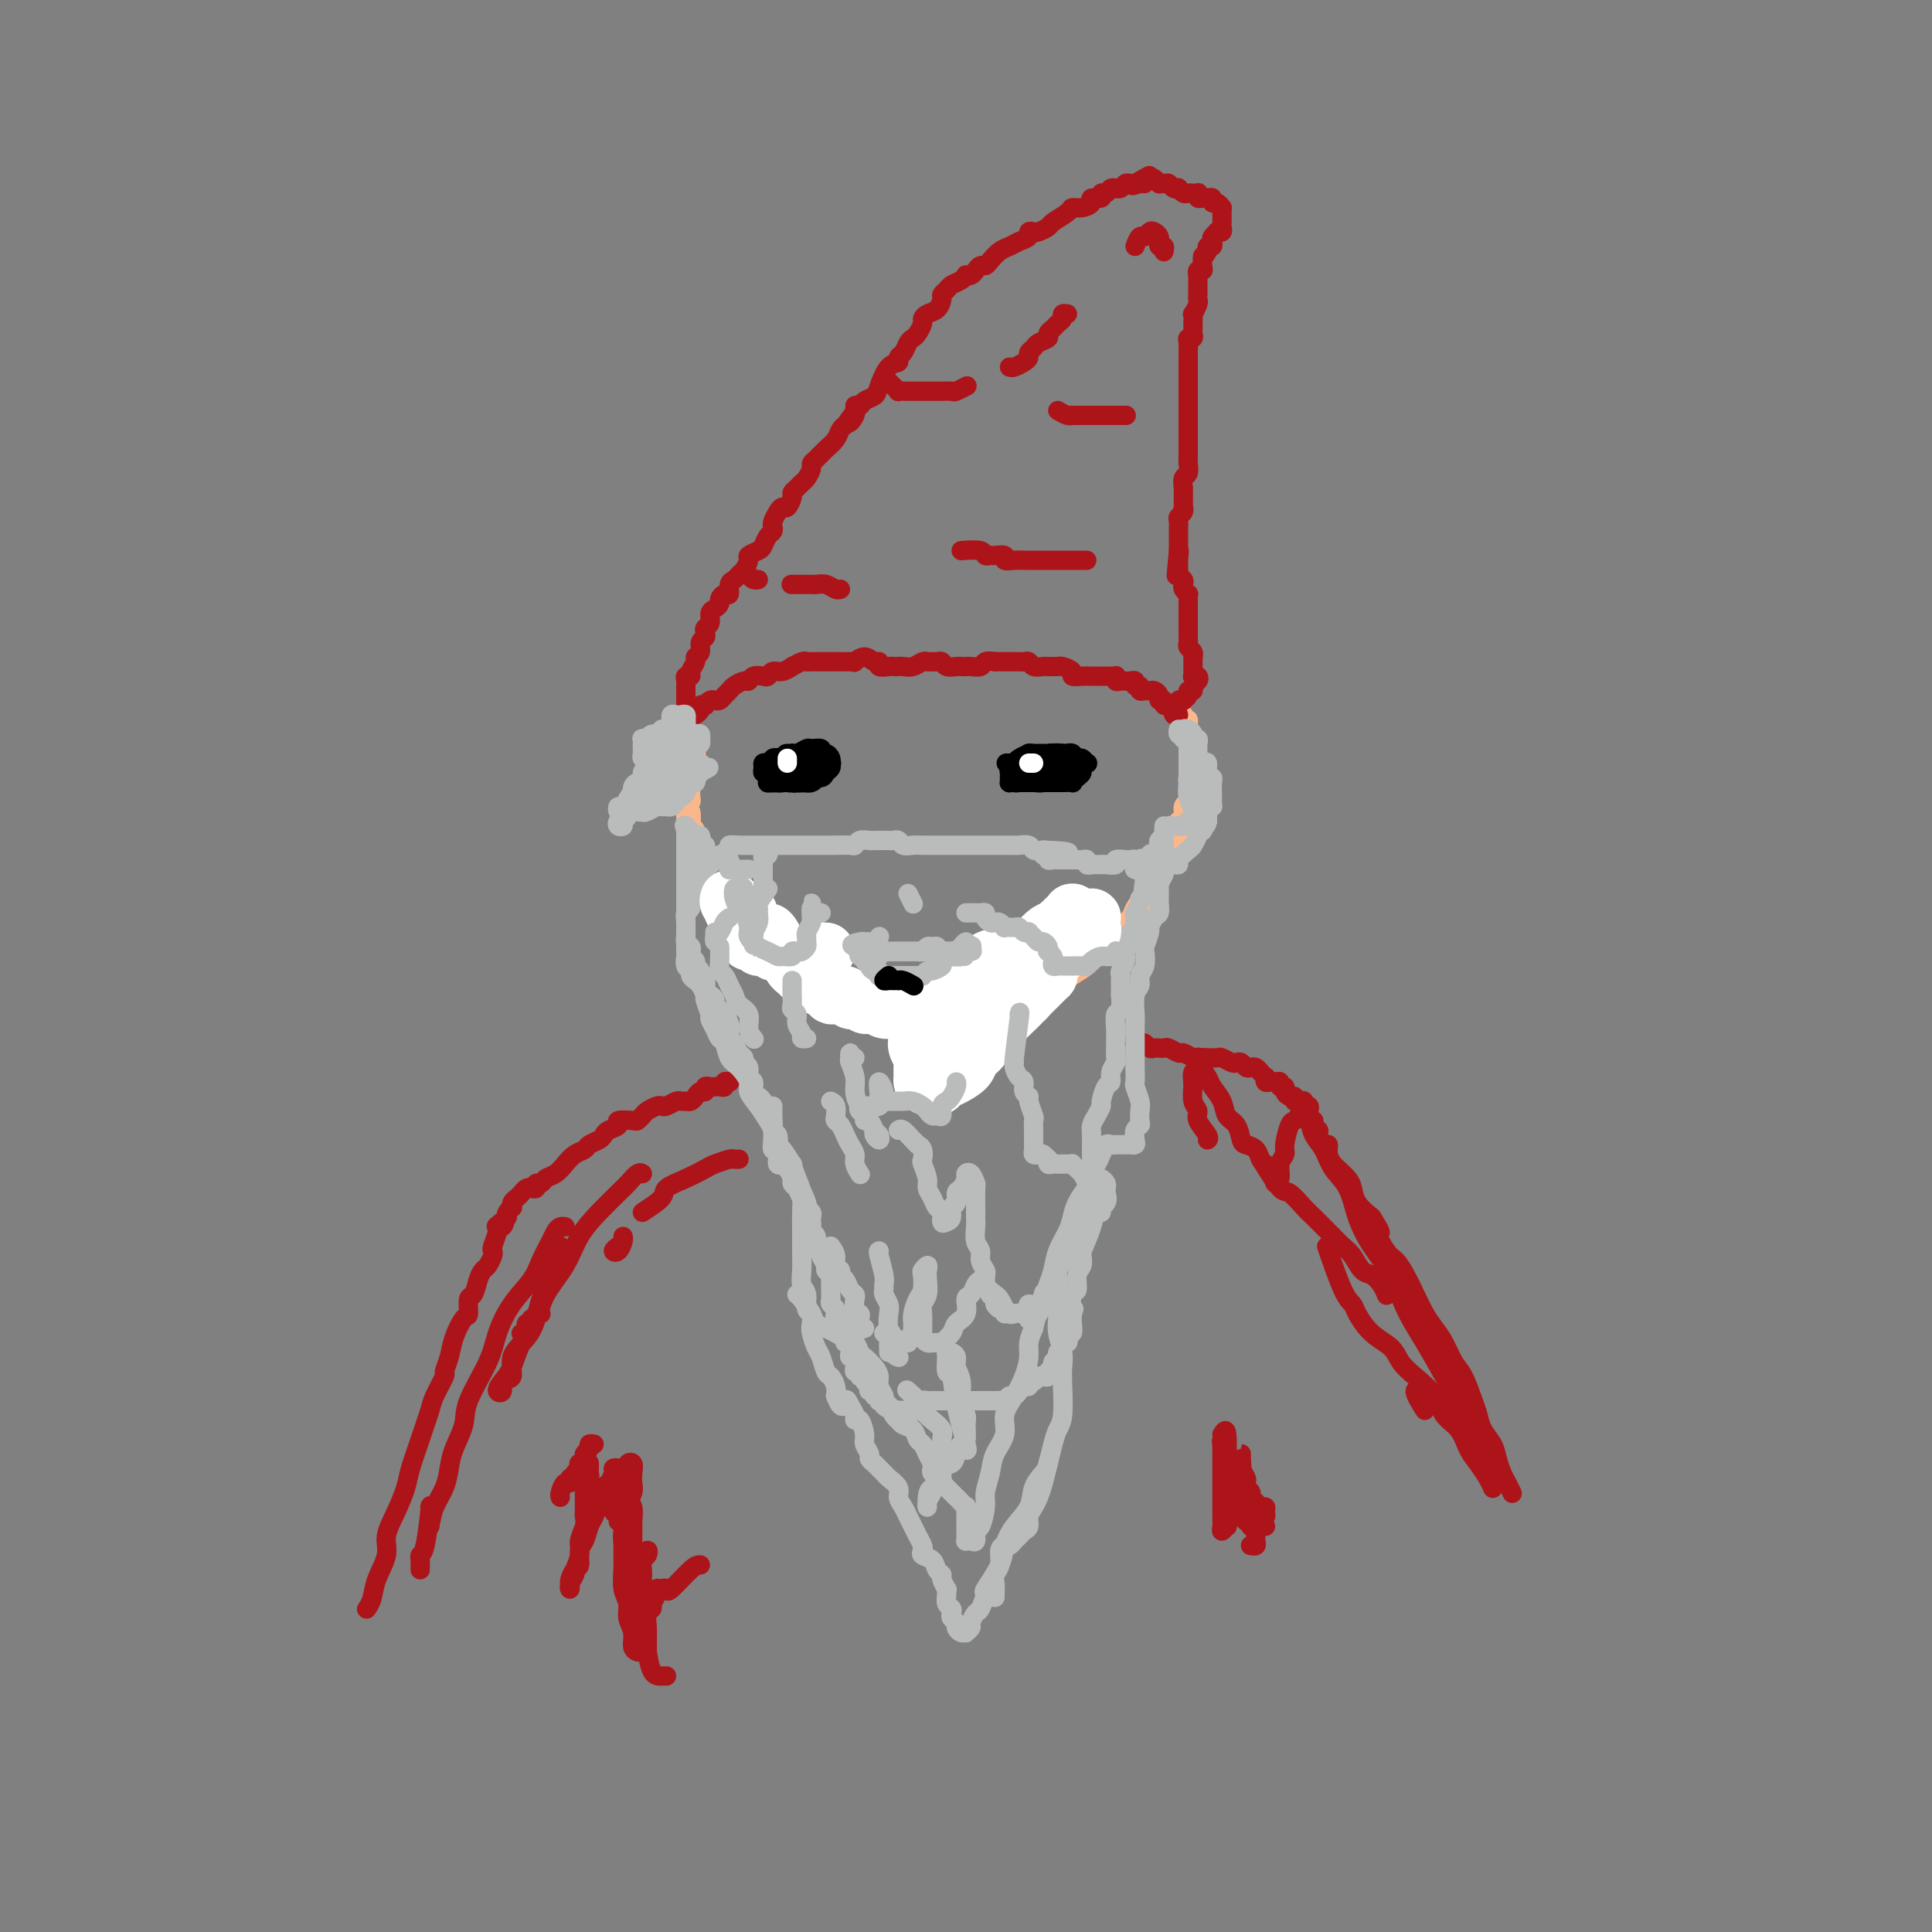 <svg viewBox='0 0 400 400' version='1.1' xmlns='http://www.w3.org/2000/svg' xmlns:xlink='http://www.w3.org/1999/xlink'><rect x="0" y="0" width="400" height="400" fill="#808080" stroke="none"/><g fill='none' stroke='rgb(251,183,140)' stroke-width='4' stroke-linecap='round' stroke-linejoin='round'><path d='M142,151c0.000,0.294 0.000,0.588 0,1c-0.000,0.412 -0.000,0.941 0,1c0.000,0.059 0.000,-0.351 0,0c-0.000,0.351 -0.000,1.463 0,2c0.000,0.537 0.000,0.499 0,1c-0.000,0.501 -0.001,1.543 0,2c0.001,0.457 0.004,0.330 0,1c-0.004,0.670 -0.015,2.137 0,3c0.015,0.863 0.057,1.123 0,2c-0.057,0.877 -0.211,2.372 0,3c0.211,0.628 0.789,0.389 1,1c0.211,0.611 0.057,2.071 0,3c-0.057,0.929 -0.015,1.327 0,2c0.015,0.673 0.004,1.621 0,2c-0.004,0.379 -0.002,0.190 0,0'/><path d='M145,153c-0.415,0.362 -0.829,0.723 -1,1c-0.171,0.277 -0.098,0.469 0,1c0.098,0.531 0.223,1.399 0,2c-0.223,0.601 -0.792,0.934 -1,1c-0.208,0.066 -0.056,-0.136 0,0c0.056,0.136 0.015,0.610 0,1c-0.015,0.390 -0.004,0.695 0,1c0.004,0.305 0.001,0.610 0,1c-0.001,0.390 0.001,0.864 0,1c-0.001,0.136 -0.004,-0.067 0,0c0.004,0.067 0.015,0.403 0,1c-0.015,0.597 -0.057,1.455 0,2c0.057,0.545 0.212,0.776 0,1c-0.212,0.224 -0.790,0.440 -1,1c-0.210,0.560 -0.052,1.463 0,2c0.052,0.537 -0.001,0.707 0,1c0.001,0.293 0.055,0.708 0,1c-0.055,0.292 -0.221,0.462 0,1c0.221,0.538 0.829,1.444 1,2c0.171,0.556 -0.094,0.763 0,1c0.094,0.237 0.547,0.505 1,1c0.453,0.495 0.905,1.217 1,2c0.095,0.783 -0.168,1.627 0,2c0.168,0.373 0.766,0.275 1,1c0.234,0.725 0.104,2.275 0,3c-0.104,0.725 -0.183,0.627 0,1c0.183,0.373 0.627,1.217 1,2c0.373,0.783 0.673,1.504 1,2c0.327,0.496 0.679,0.766 1,1c0.321,0.234 0.612,0.430 1,1c0.388,0.570 0.875,1.512 1,2c0.125,0.488 -0.111,0.523 0,1c0.111,0.477 0.568,1.398 1,2c0.432,0.602 0.838,0.886 1,1c0.162,0.114 0.081,0.057 0,0'/><path d='M142,157c-0.000,0.439 -0.000,0.877 0,1c0.000,0.123 0.000,-0.070 0,0c-0.000,0.070 -0.000,0.404 0,1c0.000,0.596 0.000,1.455 0,2c-0.000,0.545 -0.001,0.775 0,1c0.001,0.225 0.004,0.444 0,1c-0.004,0.556 -0.016,1.449 0,2c0.016,0.551 0.061,0.761 0,1c-0.061,0.239 -0.227,0.506 0,1c0.227,0.494 0.848,1.215 1,2c0.152,0.785 -0.166,1.633 0,2c0.166,0.367 0.815,0.253 1,1c0.185,0.747 -0.095,2.354 0,3c0.095,0.646 0.565,0.330 1,1c0.435,0.670 0.833,2.326 1,3c0.167,0.674 0.101,0.365 0,1c-0.101,0.635 -0.237,2.212 0,3c0.237,0.788 0.848,0.786 1,1c0.152,0.214 -0.155,0.645 0,1c0.155,0.355 0.773,0.634 1,1c0.227,0.366 0.065,0.819 0,1c-0.065,0.181 -0.032,0.091 0,0'/><path d='M148,190c0.312,0.022 0.623,0.043 1,0c0.377,-0.043 0.819,-0.151 1,0c0.181,0.151 0.101,0.562 0,1c-0.101,0.438 -0.224,0.905 0,1c0.224,0.095 0.795,-0.182 1,0c0.205,0.182 0.044,0.822 0,1c-0.044,0.178 0.030,-0.106 0,0c-0.030,0.106 -0.164,0.603 0,1c0.164,0.397 0.625,0.694 1,1c0.375,0.306 0.663,0.621 1,1c0.337,0.379 0.724,0.822 1,1c0.276,0.178 0.440,0.093 1,0c0.560,-0.093 1.516,-0.193 2,0c0.484,0.193 0.497,0.678 1,1c0.503,0.322 1.497,0.482 2,1c0.503,0.518 0.515,1.396 1,2c0.485,0.604 1.443,0.935 2,1c0.557,0.065 0.712,-0.136 1,0c0.288,0.136 0.710,0.610 1,1c0.290,0.390 0.449,0.697 1,1c0.551,0.303 1.495,0.602 2,1c0.505,0.398 0.573,0.894 1,1c0.427,0.106 1.214,-0.179 2,0c0.786,0.179 1.572,0.822 2,1c0.428,0.178 0.499,-0.110 1,0c0.501,0.110 1.434,0.618 2,1c0.566,0.382 0.767,0.637 1,1c0.233,0.363 0.499,0.833 1,1c0.501,0.167 1.236,0.030 2,0c0.764,-0.030 1.556,0.047 2,0c0.444,-0.047 0.541,-0.219 1,0c0.459,0.219 1.282,0.828 2,1c0.718,0.172 1.332,-0.094 2,0c0.668,0.094 1.391,0.547 2,1c0.609,0.453 1.104,0.907 2,1c0.896,0.093 2.194,-0.175 3,0c0.806,0.175 1.122,0.794 2,1c0.878,0.206 2.318,-0.000 3,0c0.682,0.000 0.605,0.208 1,0c0.395,-0.208 1.260,-0.830 2,-1c0.740,-0.170 1.354,0.112 2,0c0.646,-0.112 1.326,-0.618 2,-1c0.674,-0.382 1.344,-0.638 2,-1c0.656,-0.362 1.300,-0.829 2,-1c0.700,-0.171 1.458,-0.046 2,0c0.542,0.046 0.869,0.013 1,0c0.131,-0.013 0.065,-0.007 0,0'/><path d='M204,212c0.750,0.081 1.500,0.162 2,0c0.500,-0.162 0.749,-0.568 1,-1c0.251,-0.432 0.503,-0.890 1,-1c0.497,-0.110 1.237,0.129 2,0c0.763,-0.129 1.548,-0.626 2,-1c0.452,-0.374 0.572,-0.624 1,-1c0.428,-0.376 1.166,-0.878 2,-1c0.834,-0.122 1.766,0.137 2,0c0.234,-0.137 -0.229,-0.670 0,-1c0.229,-0.330 1.149,-0.459 2,-1c0.851,-0.541 1.632,-1.495 2,-2c0.368,-0.505 0.324,-0.561 1,-1c0.676,-0.439 2.073,-1.263 3,-2c0.927,-0.737 1.384,-1.389 2,-2c0.616,-0.611 1.390,-1.183 2,-2c0.610,-0.817 1.056,-1.881 2,-3c0.944,-1.119 2.385,-2.294 3,-3c0.615,-0.706 0.402,-0.942 1,-2c0.598,-1.058 2.006,-2.939 3,-4c0.994,-1.061 1.573,-1.304 2,-2c0.427,-0.696 0.702,-1.846 1,-3c0.298,-1.154 0.619,-2.311 1,-3c0.381,-0.689 0.823,-0.911 1,-1c0.177,-0.089 0.088,-0.044 0,0'/><path d='M236,191c0.875,-1.179 1.750,-2.357 2,-3c0.250,-0.643 -0.125,-0.750 0,-1c0.125,-0.250 0.752,-0.644 1,-1c0.248,-0.356 0.119,-0.673 0,-1c-0.119,-0.327 -0.229,-0.665 0,-1c0.229,-0.335 0.796,-0.666 1,-1c0.204,-0.334 0.045,-0.671 0,-1c-0.045,-0.329 0.025,-0.652 0,-1c-0.025,-0.348 -0.146,-0.723 0,-1c0.146,-0.277 0.560,-0.456 1,-1c0.440,-0.544 0.906,-1.454 1,-2c0.094,-0.546 -0.185,-0.727 0,-1c0.185,-0.273 0.833,-0.637 1,-1c0.167,-0.363 -0.147,-0.726 0,-1c0.147,-0.274 0.756,-0.458 1,-1c0.244,-0.542 0.122,-1.441 0,-2c-0.122,-0.559 -0.243,-0.779 0,-1c0.243,-0.221 0.850,-0.444 1,-1c0.150,-0.556 -0.156,-1.445 0,-2c0.156,-0.555 0.773,-0.778 1,-1c0.227,-0.222 0.065,-0.445 0,-1c-0.065,-0.555 -0.031,-1.443 0,-2c0.031,-0.557 0.061,-0.782 0,-1c-0.061,-0.218 -0.213,-0.430 0,-1c0.213,-0.570 0.790,-1.500 1,-2c0.210,-0.500 0.052,-0.570 0,-1c-0.052,-0.430 0.001,-1.219 0,-2c-0.001,-0.781 -0.057,-1.553 0,-2c0.057,-0.447 0.226,-0.568 0,-1c-0.226,-0.432 -0.849,-1.176 -1,-2c-0.151,-0.824 0.170,-1.727 0,-2c-0.170,-0.273 -0.830,0.084 -1,0c-0.170,-0.084 0.150,-0.610 0,-1c-0.150,-0.390 -0.771,-0.643 -1,-1c-0.229,-0.357 -0.065,-0.816 0,-1c0.065,-0.184 0.033,-0.092 0,0'/></g>
<g fill='none' stroke='rgb(186,187,187)' stroke-width='4' stroke-linecap='round' stroke-linejoin='round'><path d='M146,180c0.023,0.120 0.046,0.239 0,0c-0.046,-0.239 -0.162,-0.837 0,-1c0.162,-0.163 0.602,0.110 1,0c0.398,-0.110 0.753,-0.604 1,-1c0.247,-0.396 0.385,-0.695 1,-1c0.615,-0.305 1.708,-0.618 2,-1c0.292,-0.382 -0.217,-0.834 0,-1c0.217,-0.166 1.161,-0.044 2,0c0.839,0.044 1.572,0.012 2,0c0.428,-0.012 0.552,-0.003 1,0c0.448,0.003 1.219,0.001 2,0c0.781,-0.001 1.570,-0.000 2,0c0.430,0.000 0.500,0.000 1,0c0.500,-0.000 1.429,-0.000 2,0c0.571,0.000 0.783,0.000 1,0c0.217,-0.000 0.438,-0.000 1,0c0.562,0.000 1.463,0.000 2,0c0.537,-0.000 0.709,-0.000 1,0c0.291,0.000 0.702,0.000 1,0c0.298,-0.000 0.483,-0.000 1,0c0.517,0.000 1.367,0.001 2,0c0.633,-0.001 1.047,-0.004 1,0c-0.047,0.004 -0.557,0.015 0,0c0.557,-0.015 2.182,-0.057 3,0c0.818,0.057 0.830,0.211 1,0c0.170,-0.211 0.497,-0.789 1,-1c0.503,-0.211 1.181,-0.056 2,0c0.819,0.056 1.778,0.014 2,0c0.222,-0.014 -0.292,0.000 0,0c0.292,0.000 1.390,-0.014 2,0c0.610,0.014 0.731,0.056 1,0c0.269,-0.056 0.687,-0.211 1,0c0.313,0.211 0.521,0.789 1,1c0.479,0.211 1.228,0.057 2,0c0.772,-0.057 1.567,-0.015 2,0c0.433,0.015 0.505,0.004 1,0c0.495,-0.004 1.414,-0.001 2,0c0.586,0.001 0.839,0.000 1,0c0.161,-0.000 0.232,-0.000 1,0c0.768,0.000 2.234,0.000 3,0c0.766,-0.000 0.830,-0.000 1,0c0.170,0.000 0.444,0.000 1,0c0.556,-0.000 1.392,-0.000 2,0c0.608,0.000 0.988,0.000 1,0c0.012,-0.000 -0.344,-0.000 0,0c0.344,0.000 1.386,0.000 2,0c0.614,-0.000 0.798,-0.001 1,0c0.202,0.001 0.420,0.004 1,0c0.580,-0.004 1.520,-0.015 2,0c0.480,0.015 0.500,0.056 1,0c0.500,-0.056 1.481,-0.207 2,0c0.519,0.207 0.577,0.774 1,1c0.423,0.226 1.212,0.113 2,0'/><path d='M216,176c9.660,0.397 3.309,0.891 1,1c-2.309,0.109 -0.577,-0.167 0,0c0.577,0.167 -0.000,0.777 0,1c0.000,0.223 0.578,0.060 1,0c0.422,-0.060 0.687,-0.016 1,0c0.313,0.016 0.676,0.004 1,0c0.324,-0.004 0.611,-0.001 1,0c0.389,0.001 0.879,-0.001 1,0c0.121,0.001 -0.126,0.004 0,0c0.126,-0.004 0.626,-0.015 1,0c0.374,0.015 0.621,0.057 1,0c0.379,-0.057 0.889,-0.211 1,0c0.111,0.211 -0.177,0.789 0,1c0.177,0.211 0.820,0.056 1,0c0.180,-0.056 -0.101,-0.014 0,0c0.101,0.014 0.586,0.000 1,0c0.414,-0.000 0.759,0.014 1,0c0.241,-0.014 0.379,-0.056 1,0c0.621,0.056 1.726,0.210 2,0c0.274,-0.210 -0.282,-0.785 0,-1c0.282,-0.215 1.404,-0.072 2,0c0.596,0.072 0.668,0.072 1,0c0.332,-0.072 0.924,-0.215 1,0c0.076,0.215 -0.364,0.789 0,1c0.364,0.211 1.533,0.060 2,0c0.467,-0.060 0.234,-0.030 0,0'/><path d='M146,179c-0.022,-0.087 -0.043,-0.174 0,0c0.043,0.174 0.151,0.610 0,1c-0.151,0.390 -0.563,0.733 -1,1c-0.437,0.267 -0.901,0.457 -1,1c-0.099,0.543 0.166,1.440 0,2c-0.166,0.560 -0.762,0.782 -1,1c-0.238,0.218 -0.116,0.430 0,1c0.116,0.570 0.227,1.497 0,2c-0.227,0.503 -0.793,0.583 -1,1c-0.207,0.417 -0.057,1.173 0,2c0.057,0.827 0.019,1.727 0,2c-0.019,0.273 -0.019,-0.082 0,0c0.019,0.082 0.057,0.599 0,1c-0.057,0.401 -0.207,0.685 0,1c0.207,0.315 0.772,0.662 1,1c0.228,0.338 0.118,0.668 0,1c-0.118,0.332 -0.243,0.667 0,1c0.243,0.333 0.853,0.666 1,1c0.147,0.334 -0.171,0.670 0,1c0.171,0.330 0.830,0.653 1,1c0.170,0.347 -0.148,0.719 0,1c0.148,0.281 0.762,0.471 1,1c0.238,0.529 0.102,1.399 0,2c-0.102,0.601 -0.168,0.935 0,1c0.168,0.065 0.570,-0.138 1,0c0.430,0.138 0.890,0.617 1,1c0.110,0.383 -0.128,0.670 0,1c0.128,0.330 0.622,0.705 1,1c0.378,0.295 0.640,0.512 1,1c0.360,0.488 0.817,1.248 1,2c0.183,0.752 0.092,1.497 0,2c-0.092,0.503 -0.183,0.765 0,1c0.183,0.235 0.642,0.443 1,1c0.358,0.557 0.617,1.463 1,2c0.383,0.537 0.891,0.706 1,1c0.109,0.294 -0.182,0.712 0,1c0.182,0.288 0.836,0.444 1,1c0.164,0.556 -0.164,1.510 0,2c0.164,0.490 0.818,0.516 1,1c0.182,0.484 -0.110,1.425 0,2c0.110,0.575 0.622,0.783 1,1c0.378,0.217 0.622,0.443 1,1c0.378,0.557 0.890,1.443 1,2c0.110,0.557 -0.180,0.783 0,1c0.180,0.217 0.832,0.426 1,1c0.168,0.574 -0.147,1.515 0,2c0.147,0.485 0.757,0.515 1,1c0.243,0.485 0.120,1.424 0,2c-0.120,0.576 -0.239,0.788 0,1c0.239,0.212 0.834,0.424 1,1c0.166,0.576 -0.096,1.516 0,2c0.096,0.484 0.552,0.511 1,1c0.448,0.489 0.890,1.439 1,2c0.110,0.561 -0.111,0.732 0,1c0.111,0.268 0.556,0.634 1,1'/><path d='M165,246c3.720,8.162 1.518,2.568 1,1c-0.518,-1.568 0.646,0.889 1,2c0.354,1.111 -0.101,0.875 0,1c0.101,0.125 0.758,0.611 1,1c0.242,0.389 0.069,0.681 0,1c-0.069,0.319 -0.034,0.667 0,1c0.034,0.333 0.066,0.653 0,1c-0.066,0.347 -0.229,0.722 0,1c0.229,0.278 0.850,0.460 1,1c0.150,0.540 -0.171,1.440 0,2c0.171,0.560 0.834,0.780 1,1c0.166,0.220 -0.166,0.439 0,1c0.166,0.561 0.829,1.463 1,2c0.171,0.537 -0.150,0.707 0,1c0.150,0.293 0.773,0.708 1,1c0.227,0.292 0.060,0.459 0,1c-0.060,0.541 -0.012,1.454 0,2c0.012,0.546 -0.011,0.725 0,1c0.011,0.275 0.056,0.647 0,1c-0.056,0.353 -0.212,0.687 0,1c0.212,0.313 0.793,0.605 1,1c0.207,0.395 0.040,0.894 0,1c-0.040,0.106 0.046,-0.179 0,0c-0.046,0.179 -0.222,0.822 0,1c0.222,0.178 0.844,-0.111 1,0c0.156,0.111 -0.154,0.621 0,1c0.154,0.379 0.772,0.627 1,1c0.228,0.373 0.065,0.870 0,1c-0.065,0.130 -0.032,-0.106 0,0c0.032,0.106 0.061,0.553 0,1c-0.061,0.447 -0.214,0.894 0,1c0.214,0.106 0.793,-0.130 1,0c0.207,0.130 0.041,0.626 0,1c-0.041,0.374 0.042,0.625 0,1c-0.042,0.375 -0.208,0.875 0,1c0.208,0.125 0.792,-0.125 1,0c0.208,0.125 0.041,0.626 0,1c-0.041,0.374 0.046,0.621 0,1c-0.046,0.379 -0.223,0.890 0,1c0.223,0.110 0.848,-0.182 1,0c0.152,0.182 -0.169,0.836 0,1c0.169,0.164 0.829,-0.162 1,0c0.171,0.162 -0.146,0.813 0,1c0.146,0.187 0.756,-0.089 1,0c0.244,0.089 0.122,0.545 0,1c-0.122,0.455 -0.243,0.910 0,1c0.243,0.090 0.850,-0.186 1,0c0.150,0.186 -0.157,0.835 0,1c0.157,0.165 0.778,-0.153 1,0c0.222,0.153 0.046,0.776 0,1c-0.046,0.224 0.039,0.050 0,0c-0.039,-0.050 -0.203,0.025 0,0c0.203,-0.025 0.772,-0.150 1,0c0.228,0.150 0.114,0.575 0,1'/><path d='M183,291c1.111,1.177 0.889,0.119 1,0c0.111,-0.119 0.555,0.700 1,1c0.445,0.300 0.893,0.080 1,0c0.107,-0.080 -0.125,-0.020 0,0c0.125,0.020 0.607,0.001 1,0c0.393,-0.001 0.698,0.015 1,0c0.302,-0.015 0.602,-0.060 1,0c0.398,0.060 0.894,0.226 1,0c0.106,-0.226 -0.179,-0.845 0,-1c0.179,-0.155 0.821,0.155 1,0c0.179,-0.155 -0.106,-0.774 0,-1c0.106,-0.226 0.602,-0.061 1,0c0.398,0.061 0.698,0.016 1,0c0.302,-0.016 0.606,-0.004 1,0c0.394,0.004 0.879,0.001 1,0c0.121,-0.001 -0.123,-0.000 0,0c0.123,0.000 0.611,0.000 1,0c0.389,-0.000 0.678,-0.000 1,0c0.322,0.000 0.678,0.000 1,0c0.322,-0.000 0.611,-0.000 1,0c0.389,0.000 0.877,0.000 1,0c0.123,-0.000 -0.121,-0.000 0,0c0.121,0.000 0.606,0.000 1,0c0.394,-0.000 0.697,-0.000 1,0c0.303,0.000 0.606,0.000 1,0c0.394,-0.000 0.879,-0.000 1,0c0.121,0.000 -0.122,0.001 0,0c0.122,-0.001 0.610,-0.004 1,0c0.390,0.004 0.682,0.016 1,0c0.318,-0.016 0.663,-0.060 1,0c0.337,0.060 0.667,0.222 1,0c0.333,-0.222 0.667,-0.829 1,-1c0.333,-0.171 0.663,0.094 1,0c0.337,-0.094 0.682,-0.546 1,-1c0.318,-0.454 0.610,-0.910 1,-1c0.390,-0.090 0.878,0.186 1,0c0.122,-0.186 -0.121,-0.834 0,-1c0.121,-0.166 0.606,0.149 1,0c0.394,-0.149 0.698,-0.761 1,-1c0.302,-0.239 0.602,-0.106 1,0c0.398,0.106 0.895,0.183 1,0c0.105,-0.183 -0.183,-0.626 0,-1c0.183,-0.374 0.838,-0.677 1,-1c0.162,-0.323 -0.168,-0.665 0,-1c0.168,-0.335 0.833,-0.663 1,-1c0.167,-0.337 -0.165,-0.681 0,-1c0.165,-0.319 0.828,-0.611 1,-1c0.172,-0.389 -0.146,-0.873 0,-1c0.146,-0.127 0.757,0.104 1,0c0.243,-0.104 0.118,-0.542 0,-1c-0.118,-0.458 -0.227,-0.937 0,-1c0.227,-0.063 0.792,0.291 1,0c0.208,-0.291 0.059,-1.226 0,-2c-0.059,-0.774 -0.030,-1.387 0,-2'/><path d='M222,272c0.636,-1.751 0.227,-0.629 0,-1c-0.227,-0.371 -0.271,-2.236 0,-3c0.271,-0.764 0.857,-0.428 1,-1c0.143,-0.572 -0.158,-2.054 0,-3c0.158,-0.946 0.774,-1.357 1,-2c0.226,-0.643 0.060,-1.519 0,-2c-0.060,-0.481 -0.016,-0.565 0,-1c0.016,-0.435 0.003,-1.219 0,-2c-0.003,-0.781 0.003,-1.560 0,-2c-0.003,-0.440 -0.016,-0.541 0,-1c0.016,-0.459 0.061,-1.277 0,-2c-0.061,-0.723 -0.226,-1.350 0,-2c0.226,-0.650 0.845,-1.324 1,-2c0.155,-0.676 -0.155,-1.355 0,-2c0.155,-0.645 0.773,-1.257 1,-2c0.227,-0.743 0.061,-1.617 0,-2c-0.061,-0.383 -0.017,-0.277 0,-1c0.017,-0.723 0.007,-2.276 0,-3c-0.007,-0.724 -0.012,-0.618 0,-1c0.012,-0.382 0.041,-1.252 0,-2c-0.041,-0.748 -0.152,-1.374 0,-2c0.152,-0.626 0.567,-1.252 1,-2c0.433,-0.748 0.886,-1.618 1,-2c0.114,-0.382 -0.109,-0.277 0,-1c0.109,-0.723 0.551,-2.273 1,-3c0.449,-0.727 0.905,-0.631 1,-1c0.095,-0.369 -0.171,-1.201 0,-2c0.171,-0.799 0.778,-1.563 1,-2c0.222,-0.437 0.058,-0.545 0,-1c-0.058,-0.455 -0.012,-1.257 0,-2c0.012,-0.743 -0.011,-1.426 0,-2c0.011,-0.574 0.055,-1.038 0,-2c-0.055,-0.962 -0.211,-2.422 0,-3c0.211,-0.578 0.789,-0.273 1,-1c0.211,-0.727 0.057,-2.485 0,-3c-0.057,-0.515 -0.016,0.214 0,0c0.016,-0.214 0.008,-1.370 0,-2c-0.008,-0.630 -0.016,-0.732 0,-1c0.016,-0.268 0.056,-0.701 0,-1c-0.056,-0.299 -0.207,-0.465 0,-1c0.207,-0.535 0.774,-1.438 1,-2c0.226,-0.562 0.112,-0.781 0,-1c-0.112,-0.219 -0.222,-0.436 0,-1c0.222,-0.564 0.778,-1.475 1,-2c0.222,-0.525 0.112,-0.666 0,-1c-0.112,-0.334 -0.226,-0.863 0,-1c0.226,-0.137 0.793,0.117 1,0c0.207,-0.117 0.054,-0.604 0,-1c-0.054,-0.396 -0.011,-0.701 0,-1c0.011,-0.299 -0.012,-0.591 0,-1c0.012,-0.409 0.060,-0.936 0,-1c-0.060,-0.064 -0.226,0.333 0,0c0.226,-0.333 0.845,-1.396 1,-2c0.155,-0.604 -0.154,-0.750 0,-1c0.154,-0.250 0.772,-0.606 1,-1c0.228,-0.394 0.065,-0.827 0,-1c-0.065,-0.173 -0.033,-0.087 0,0'/><path d='M237,184c2.321,-13.791 0.622,-4.269 0,-1c-0.622,3.269 -0.167,0.285 0,-1c0.167,-1.285 0.046,-0.869 0,-1c-0.046,-0.131 -0.016,-0.808 0,-1c0.016,-0.192 0.019,0.100 0,0c-0.019,-0.100 -0.061,-0.591 0,-1c0.061,-0.409 0.226,-0.737 0,-1c-0.226,-0.263 -0.844,-0.462 -1,0c-0.156,0.462 0.150,1.586 0,2c-0.150,0.414 -0.757,0.118 -1,0c-0.243,-0.118 -0.121,-0.059 0,0'/></g>
<g fill='none' stroke='rgb(255,255,255)' stroke-width='12' stroke-linecap='round' stroke-linejoin='round'><path d='M171,197c-0.444,0.024 -0.888,0.048 -1,0c-0.112,-0.048 0.107,-0.167 0,0c-0.107,0.167 -0.539,0.620 -1,1c-0.461,0.380 -0.950,0.688 -1,1c-0.050,0.312 0.337,0.627 0,1c-0.337,0.373 -1.400,0.804 -2,1c-0.600,0.196 -0.738,0.157 -1,0c-0.262,-0.157 -0.649,-0.433 -1,-1c-0.351,-0.567 -0.668,-1.424 -1,-2c-0.332,-0.576 -0.680,-0.872 -1,-1c-0.320,-0.128 -0.610,-0.087 -1,0c-0.390,0.087 -0.878,0.221 -1,0c-0.122,-0.221 0.122,-0.795 0,-1c-0.122,-0.205 -0.611,-0.040 -1,0c-0.389,0.040 -0.679,-0.045 -1,0c-0.321,0.045 -0.674,0.218 -1,0c-0.326,-0.218 -0.623,-0.828 -1,-1c-0.377,-0.172 -0.832,0.094 -1,0c-0.168,-0.094 -0.049,-0.546 0,-1c0.049,-0.454 0.027,-0.909 0,-1c-0.027,-0.091 -0.059,0.182 0,0c0.059,-0.182 0.208,-0.818 0,-1c-0.208,-0.182 -0.774,0.091 -1,0c-0.226,-0.091 -0.112,-0.546 0,-1c0.112,-0.454 0.222,-0.905 0,-1c-0.222,-0.095 -0.778,0.168 -1,0c-0.222,-0.168 -0.111,-0.767 0,-1c0.111,-0.233 0.222,-0.101 0,0c-0.222,0.101 -0.778,0.172 -1,0c-0.222,-0.172 -0.111,-0.586 0,-1'/><path d='M152,188c-2.104,-2.258 -0.364,-1.405 0,-1c0.364,0.405 -0.650,0.360 -1,0c-0.350,-0.360 -0.038,-1.035 0,-1c0.038,0.035 -0.197,0.780 0,1c0.197,0.220 0.827,-0.086 1,0c0.173,0.086 -0.112,0.562 0,1c0.112,0.438 0.620,0.837 1,1c0.380,0.163 0.630,0.090 1,0c0.370,-0.090 0.859,-0.196 1,0c0.141,0.196 -0.065,0.694 0,1c0.065,0.306 0.401,0.418 1,1c0.599,0.582 1.461,1.632 2,2c0.539,0.368 0.757,0.054 1,0c0.243,-0.054 0.513,0.152 1,1c0.487,0.848 1.190,2.339 2,3c0.810,0.661 1.727,0.492 2,1c0.273,0.508 -0.097,1.694 0,2c0.097,0.306 0.659,-0.269 1,0c0.341,0.269 0.459,1.382 1,2c0.541,0.618 1.506,0.740 2,1c0.494,0.260 0.517,0.657 1,1c0.483,0.343 1.425,0.631 2,1c0.575,0.369 0.784,0.817 1,1c0.216,0.183 0.439,0.101 1,0c0.561,-0.101 1.460,-0.219 2,0c0.540,0.219 0.722,0.777 1,1c0.278,0.223 0.652,0.112 1,0c0.348,-0.112 0.672,-0.226 1,0c0.328,0.226 0.662,0.792 1,1c0.338,0.208 0.681,0.060 1,0c0.319,-0.060 0.614,-0.030 1,0c0.386,0.030 0.864,0.060 1,0c0.136,-0.060 -0.069,-0.211 0,0c0.069,0.211 0.413,0.785 1,1c0.587,0.215 1.417,0.073 2,0c0.583,-0.073 0.920,-0.076 1,0c0.080,0.076 -0.097,0.230 0,0c0.097,-0.230 0.469,-0.845 1,-1c0.531,-0.155 1.220,0.151 2,0c0.780,-0.151 1.651,-0.757 2,-1c0.349,-0.243 0.174,-0.121 0,0'/><path d='M191,207c3.117,0.155 1.409,0.043 1,0c-0.409,-0.043 0.482,-0.015 1,0c0.518,0.015 0.664,0.018 1,0c0.336,-0.018 0.864,-0.057 1,0c0.136,0.057 -0.118,0.212 0,0c0.118,-0.212 0.610,-0.789 1,-1c0.390,-0.211 0.678,-0.057 1,0c0.322,0.057 0.678,0.015 1,0c0.322,-0.015 0.611,-0.004 1,0c0.389,0.004 0.877,0.001 1,0c0.123,-0.001 -0.121,-0.000 0,0c0.121,0.000 0.606,-0.000 1,0c0.394,0.000 0.697,0.001 1,0c0.303,-0.001 0.605,-0.004 1,0c0.395,0.004 0.884,0.016 1,0c0.116,-0.016 -0.142,-0.061 0,0c0.142,0.061 0.682,0.228 1,0c0.318,-0.228 0.414,-0.849 1,-1c0.586,-0.151 1.663,0.170 2,0c0.337,-0.170 -0.065,-0.830 0,-1c0.065,-0.170 0.596,0.151 1,0c0.404,-0.151 0.682,-0.772 1,-1c0.318,-0.228 0.677,-0.061 1,0c0.323,0.061 0.611,0.017 1,0c0.389,-0.017 0.877,-0.009 1,0c0.123,0.009 -0.121,0.017 0,0c0.121,-0.017 0.607,-0.060 1,0c0.393,0.060 0.692,0.224 1,0c0.308,-0.224 0.626,-0.837 1,-1c0.374,-0.163 0.803,0.124 1,0c0.197,-0.124 0.161,-0.659 0,-1c-0.161,-0.341 -0.445,-0.486 0,-1c0.445,-0.514 1.621,-1.396 2,-2c0.379,-0.604 -0.038,-0.931 0,-1c0.038,-0.069 0.532,0.121 1,0c0.468,-0.121 0.910,-0.553 1,-1c0.090,-0.447 -0.173,-0.908 0,-1c0.173,-0.092 0.781,0.186 1,0c0.219,-0.186 0.047,-0.834 0,-1c-0.047,-0.166 0.029,0.152 0,0c-0.029,-0.152 -0.162,-0.773 0,-1c0.162,-0.227 0.621,-0.061 1,0c0.379,0.061 0.680,0.017 1,0c0.320,-0.017 0.660,-0.009 1,0'/><path d='M225,193c1.486,-1.564 0.202,-0.474 0,0c-0.202,0.474 0.678,0.334 1,0c0.322,-0.334 0.087,-0.860 0,-1c-0.087,-0.140 -0.026,0.106 0,0c0.026,-0.106 0.018,-0.562 0,-1c-0.018,-0.438 -0.046,-0.856 0,-1c0.046,-0.144 0.166,-0.015 0,0c-0.166,0.015 -0.618,-0.085 -1,0c-0.382,0.085 -0.693,0.355 -1,1c-0.307,0.645 -0.611,1.665 -1,2c-0.389,0.335 -0.864,-0.015 -1,0c-0.136,0.015 0.066,0.393 0,1c-0.066,0.607 -0.402,1.442 -1,2c-0.598,0.558 -1.460,0.839 -2,1c-0.540,0.161 -0.758,0.202 -1,1c-0.242,0.798 -0.506,2.354 -1,3c-0.494,0.646 -1.217,0.382 -2,1c-0.783,0.618 -1.627,2.119 -2,3c-0.373,0.881 -0.275,1.143 -1,2c-0.725,0.857 -2.273,2.309 -3,3c-0.727,0.691 -0.632,0.623 -1,1c-0.368,0.377 -1.199,1.201 -2,2c-0.801,0.799 -1.573,1.573 -2,2c-0.427,0.427 -0.510,0.506 -1,1c-0.490,0.494 -1.388,1.403 -2,2c-0.612,0.597 -0.938,0.880 -1,1c-0.062,0.120 0.141,0.075 0,0c-0.141,-0.075 -0.626,-0.180 -1,0c-0.374,0.180 -0.636,0.646 -1,1c-0.364,0.354 -0.829,0.595 -1,1c-0.171,0.405 -0.049,0.973 0,1c0.049,0.027 0.024,-0.486 0,-1'/><path d='M197,221c-4.302,4.376 -0.558,-0.183 1,-2c1.558,-1.817 0.928,-0.890 1,-1c0.072,-0.110 0.846,-1.255 1,-2c0.154,-0.745 -0.310,-1.088 0,-2c0.310,-0.912 1.396,-2.391 2,-3c0.604,-0.609 0.726,-0.348 1,-1c0.274,-0.652 0.700,-2.218 1,-3c0.300,-0.782 0.473,-0.781 1,-1c0.527,-0.219 1.409,-0.658 2,-1c0.591,-0.342 0.891,-0.588 1,-1c0.109,-0.412 0.026,-0.989 0,-1c-0.026,-0.011 0.004,0.544 0,1c-0.004,0.456 -0.042,0.811 0,1c0.042,0.189 0.166,0.210 0,1c-0.166,0.790 -0.621,2.347 -1,3c-0.379,0.653 -0.683,0.402 -1,1c-0.317,0.598 -0.646,2.047 -1,3c-0.354,0.953 -0.731,1.411 -1,2c-0.269,0.589 -0.429,1.309 -1,2c-0.571,0.691 -1.552,1.351 -2,2c-0.448,0.649 -0.361,1.285 -1,2c-0.639,0.715 -2.003,1.509 -3,2c-0.997,0.491 -1.626,0.679 -2,1c-0.374,0.321 -0.493,0.774 -1,1c-0.507,0.226 -1.403,0.226 -2,0c-0.597,-0.226 -0.896,-0.679 -1,-1c-0.104,-0.321 -0.015,-0.509 0,-1c0.015,-0.491 -0.045,-1.286 0,-2c0.045,-0.714 0.196,-1.348 0,-2c-0.196,-0.652 -0.738,-1.321 -1,-2c-0.262,-0.679 -0.243,-1.369 0,-2c0.243,-0.631 0.709,-1.203 1,-2c0.291,-0.797 0.406,-1.820 1,-3c0.594,-1.180 1.667,-2.519 2,-3c0.333,-0.481 -0.073,-0.104 1,-1c1.073,-0.896 3.624,-3.063 5,-4c1.376,-0.937 1.576,-0.643 2,-1c0.424,-0.357 1.073,-1.364 2,-2c0.927,-0.636 2.132,-0.902 3,-1c0.868,-0.098 1.398,-0.027 2,0c0.602,0.027 1.276,0.010 2,0c0.724,-0.010 1.499,-0.014 2,0c0.501,0.014 0.726,0.045 1,0c0.274,-0.045 0.595,-0.166 1,0c0.405,0.166 0.894,0.618 1,1c0.106,0.382 -0.171,0.694 0,1c0.171,0.306 0.790,0.606 1,1c0.210,0.394 0.011,0.883 0,1c-0.011,0.117 0.167,-0.137 0,0c-0.167,0.137 -0.677,0.667 -1,1c-0.323,0.333 -0.457,0.470 -1,1c-0.543,0.530 -1.493,1.452 -2,2c-0.507,0.548 -0.569,0.722 -1,1c-0.431,0.278 -1.229,0.660 -2,1c-0.771,0.340 -1.513,0.638 -2,1c-0.487,0.362 -0.719,0.788 -1,1c-0.281,0.212 -0.611,0.212 -1,0c-0.389,-0.212 -0.835,-0.634 -1,-1c-0.165,-0.366 -0.047,-0.676 0,-1c0.047,-0.324 0.024,-0.662 0,-1'/><path d='M205,207c-0.278,-0.601 0.026,-0.602 0,-1c-0.026,-0.398 -0.383,-1.191 0,-2c0.383,-0.809 1.506,-1.634 2,-2c0.494,-0.366 0.359,-0.273 1,-1c0.641,-0.727 2.060,-2.275 3,-3c0.940,-0.725 1.402,-0.628 2,-1c0.598,-0.372 1.330,-1.213 2,-2c0.670,-0.787 1.276,-1.521 2,-2c0.724,-0.479 1.567,-0.702 2,-1c0.433,-0.298 0.457,-0.669 1,-1c0.543,-0.331 1.606,-0.621 2,-1c0.394,-0.379 0.118,-0.846 0,-1c-0.118,-0.154 -0.077,0.005 0,0c0.077,-0.005 0.189,-0.173 0,0c-0.189,0.173 -0.678,0.687 -1,1c-0.322,0.313 -0.478,0.424 -1,1c-0.522,0.576 -1.410,1.617 -2,2c-0.590,0.383 -0.883,0.110 -1,0c-0.117,-0.110 -0.059,-0.055 0,0'/></g>
<g fill='none' stroke='rgb(173,20,25)' stroke-width='4' stroke-linecap='round' stroke-linejoin='round'><path d='M144,148c0.455,-0.312 0.909,-0.623 1,-1c0.091,-0.377 -0.183,-0.819 0,-1c0.183,-0.181 0.823,-0.100 1,0c0.177,0.100 -0.107,0.220 0,0c0.107,-0.220 0.606,-0.780 1,-1c0.394,-0.220 0.682,-0.100 1,0c0.318,0.100 0.666,0.180 1,0c0.334,-0.180 0.653,-0.622 1,-1c0.347,-0.378 0.722,-0.694 1,-1c0.278,-0.306 0.459,-0.604 1,-1c0.541,-0.396 1.440,-0.890 2,-1c0.560,-0.110 0.779,0.162 1,0c0.221,-0.162 0.443,-0.760 1,-1c0.557,-0.240 1.450,-0.121 2,0c0.550,0.121 0.759,0.244 1,0c0.241,-0.244 0.516,-0.854 1,-1c0.484,-0.146 1.176,0.171 2,0c0.824,-0.171 1.778,-0.830 2,-1c0.222,-0.170 -0.288,0.151 0,0c0.288,-0.151 1.372,-0.772 2,-1c0.628,-0.228 0.798,-0.061 1,0c0.202,0.061 0.436,0.016 1,0c0.564,-0.016 1.460,-0.004 2,0c0.540,0.004 0.726,0.001 1,0c0.274,-0.001 0.638,-0.001 1,0c0.362,0.001 0.722,0.001 1,0c0.278,-0.001 0.473,-0.005 1,0c0.527,0.005 1.388,0.020 2,0c0.612,-0.020 0.977,-0.073 1,0c0.023,0.073 -0.297,0.272 0,0c0.297,-0.272 1.211,-1.015 2,-1c0.789,0.015 1.454,0.789 2,1c0.546,0.211 0.973,-0.139 1,0c0.027,0.139 -0.344,0.769 0,1c0.344,0.231 1.404,0.063 2,0c0.596,-0.063 0.727,-0.021 1,0c0.273,0.021 0.689,0.020 1,0c0.311,-0.020 0.517,-0.058 1,0c0.483,0.058 1.243,0.212 2,0c0.757,-0.212 1.513,-0.790 2,-1c0.487,-0.210 0.707,-0.053 1,0c0.293,0.053 0.660,-0.000 1,0c0.340,0.000 0.654,0.053 1,0c0.346,-0.053 0.723,-0.210 1,0c0.277,0.210 0.454,0.788 1,1c0.546,0.212 1.460,0.058 2,0c0.540,-0.058 0.707,-0.019 1,0c0.293,0.019 0.711,0.019 1,0c0.289,-0.019 0.449,-0.057 1,0c0.551,0.057 1.495,0.208 2,0c0.505,-0.208 0.573,-0.774 1,-1c0.427,-0.226 1.214,-0.113 2,0'/><path d='M206,137c6.670,0.000 3.345,0.000 2,0c-1.345,-0.000 -0.711,-0.001 0,0c0.711,0.001 1.499,0.004 2,0c0.501,-0.004 0.715,-0.015 1,0c0.285,0.015 0.641,0.057 1,0c0.359,-0.057 0.722,-0.211 1,0c0.278,0.211 0.470,0.789 1,1c0.530,0.211 1.399,0.057 2,0c0.601,-0.057 0.933,-0.016 1,0c0.067,0.016 -0.132,0.007 0,0c0.132,-0.007 0.594,-0.012 1,0c0.406,0.012 0.755,0.042 1,0c0.245,-0.042 0.385,-0.155 1,0c0.615,0.155 1.705,0.577 2,1c0.295,0.423 -0.205,0.845 0,1c0.205,0.155 1.115,0.041 2,0c0.885,-0.041 1.744,-0.011 2,0c0.256,0.011 -0.090,0.003 0,0c0.090,-0.003 0.615,-0.001 1,0c0.385,0.001 0.629,0.001 1,0c0.371,-0.001 0.870,-0.001 1,0c0.130,0.001 -0.110,0.004 0,0c0.110,-0.004 0.568,-0.015 1,0c0.432,0.015 0.837,0.057 1,0c0.163,-0.057 0.085,-0.211 0,0c-0.085,0.211 -0.176,0.788 0,1c0.176,0.212 0.621,0.061 1,0c0.379,-0.061 0.694,-0.031 1,0c0.306,0.031 0.603,0.065 1,0c0.397,-0.065 0.894,-0.228 1,0c0.106,0.228 -0.179,0.846 0,1c0.179,0.154 0.821,-0.156 1,0c0.179,0.156 -0.106,0.776 0,1c0.106,0.224 0.602,0.050 1,0c0.398,-0.050 0.699,0.024 1,0c0.301,-0.024 0.602,-0.146 1,0c0.398,0.146 0.894,0.560 1,1c0.106,0.440 -0.178,0.905 0,1c0.178,0.095 0.817,-0.181 1,0c0.183,0.181 -0.091,0.819 0,1c0.091,0.181 0.546,-0.095 1,0c0.454,0.095 0.905,0.562 1,1c0.095,0.438 -0.167,0.849 0,1c0.167,0.151 0.762,0.043 1,0c0.238,-0.043 0.119,-0.022 0,0'/><path d='M142,148c0.000,-0.341 0.000,-0.683 0,-1c-0.000,-0.317 -0.000,-0.611 0,-1c0.000,-0.389 0.000,-0.874 0,-1c-0.000,-0.126 -0.000,0.107 0,0c0.000,-0.107 0.000,-0.553 0,-1c-0.000,-0.447 -0.001,-0.894 0,-1c0.001,-0.106 0.004,0.130 0,0c-0.004,-0.130 -0.016,-0.625 0,-1c0.016,-0.375 0.061,-0.629 0,-1c-0.061,-0.371 -0.228,-0.859 0,-1c0.228,-0.141 0.850,0.065 1,0c0.150,-0.065 -0.171,-0.402 0,-1c0.171,-0.598 0.834,-1.455 1,-2c0.166,-0.545 -0.166,-0.776 0,-1c0.166,-0.224 0.828,-0.442 1,-1c0.172,-0.558 -0.146,-1.458 0,-2c0.146,-0.542 0.756,-0.726 1,-1c0.244,-0.274 0.121,-0.637 0,-1c-0.121,-0.363 -0.239,-0.727 0,-1c0.239,-0.273 0.834,-0.454 1,-1c0.166,-0.546 -0.096,-1.457 0,-2c0.096,-0.543 0.552,-0.718 1,-1c0.448,-0.282 0.890,-0.671 1,-1c0.110,-0.329 -0.111,-0.599 0,-1c0.111,-0.401 0.555,-0.934 1,-1c0.445,-0.066 0.892,0.334 1,0c0.108,-0.334 -0.125,-1.403 0,-2c0.125,-0.597 0.606,-0.723 1,-1c0.394,-0.277 0.701,-0.704 1,-1c0.299,-0.296 0.591,-0.459 1,-1c0.409,-0.541 0.935,-1.458 1,-2c0.065,-0.542 -0.333,-0.708 0,-1c0.333,-0.292 1.396,-0.708 2,-1c0.604,-0.292 0.750,-0.458 1,-1c0.250,-0.542 0.606,-1.458 1,-2c0.394,-0.542 0.827,-0.710 1,-1c0.173,-0.290 0.088,-0.703 0,-1c-0.088,-0.297 -0.177,-0.479 0,-1c0.177,-0.521 0.621,-1.382 1,-2c0.379,-0.618 0.693,-0.991 1,-1c0.307,-0.009 0.607,0.348 1,0c0.393,-0.348 0.879,-1.402 1,-2c0.121,-0.598 -0.121,-0.741 0,-1c0.121,-0.259 0.606,-0.633 1,-1c0.394,-0.367 0.696,-0.727 1,-1c0.304,-0.273 0.609,-0.457 1,-1c0.391,-0.543 0.868,-1.444 1,-2c0.132,-0.556 -0.081,-0.769 0,-1c0.081,-0.231 0.455,-0.482 1,-1c0.545,-0.518 1.259,-1.304 2,-2c0.741,-0.696 1.507,-1.303 2,-2c0.493,-0.697 0.712,-1.485 1,-2c0.288,-0.515 0.644,-0.758 1,-1'/><path d='M175,88c4.494,-6.233 1.728,-2.314 1,-1c-0.728,1.314 0.582,0.024 1,-1c0.418,-1.024 -0.058,-1.781 0,-2c0.058,-0.219 0.648,0.099 1,0c0.352,-0.099 0.466,-0.614 1,-1c0.534,-0.386 1.487,-0.643 2,-1c0.513,-0.357 0.585,-0.816 1,-2c0.415,-1.184 1.172,-3.095 2,-4c0.828,-0.905 1.728,-0.806 2,-1c0.272,-0.194 -0.082,-0.681 0,-1c0.082,-0.319 0.600,-0.471 1,-1c0.400,-0.529 0.681,-1.437 1,-2c0.319,-0.563 0.676,-0.781 1,-1c0.324,-0.219 0.615,-0.439 1,-1c0.385,-0.561 0.864,-1.464 1,-2c0.136,-0.536 -0.069,-0.707 0,-1c0.069,-0.293 0.414,-0.708 1,-1c0.586,-0.292 1.413,-0.459 2,-1c0.587,-0.541 0.934,-1.454 1,-2c0.066,-0.546 -0.150,-0.724 0,-1c0.150,-0.276 0.666,-0.648 1,-1c0.334,-0.352 0.485,-0.682 1,-1c0.515,-0.318 1.395,-0.624 2,-1c0.605,-0.376 0.936,-0.823 1,-1c0.064,-0.177 -0.137,-0.085 0,0c0.137,0.085 0.613,0.165 1,0c0.387,-0.165 0.684,-0.573 1,-1c0.316,-0.427 0.651,-0.874 1,-1c0.349,-0.126 0.712,0.068 1,0c0.288,-0.068 0.502,-0.399 1,-1c0.498,-0.601 1.281,-1.471 2,-2c0.719,-0.529 1.373,-0.716 2,-1c0.627,-0.284 1.228,-0.664 2,-1c0.772,-0.336 1.717,-0.629 2,-1c0.283,-0.371 -0.095,-0.819 0,-1c0.095,-0.181 0.663,-0.093 1,0c0.337,0.093 0.443,0.193 1,0c0.557,-0.193 1.566,-0.678 2,-1c0.434,-0.322 0.292,-0.481 1,-1c0.708,-0.519 2.264,-1.397 3,-2c0.736,-0.603 0.650,-0.931 1,-1c0.350,-0.069 1.137,0.121 2,0c0.863,-0.121 1.804,-0.553 2,-1c0.196,-0.447 -0.351,-0.908 0,-1c0.351,-0.092 1.601,0.186 2,0c0.399,-0.186 -0.051,-0.835 0,-1c0.051,-0.165 0.605,0.153 1,0c0.395,-0.153 0.631,-0.777 1,-1c0.369,-0.223 0.872,-0.046 1,0c0.128,0.046 -0.121,-0.040 0,0c0.121,0.040 0.610,0.207 1,0c0.390,-0.207 0.682,-0.786 1,-1c0.318,-0.214 0.662,-0.061 1,0c0.338,0.061 0.669,0.031 1,0'/><path d='M235,38c5.831,-3.245 1.407,-0.856 0,0c-1.407,0.856 0.201,0.181 1,0c0.799,-0.181 0.788,0.134 1,0c0.212,-0.134 0.648,-0.715 1,-1c0.352,-0.285 0.619,-0.274 1,0c0.381,0.274 0.875,0.809 1,1c0.125,0.191 -0.120,0.037 0,0c0.120,-0.037 0.606,0.042 1,0c0.394,-0.042 0.697,-0.204 1,0c0.303,0.204 0.606,0.773 1,1c0.394,0.227 0.879,0.113 1,0c0.121,-0.113 -0.122,-0.226 0,0c0.122,0.226 0.607,0.792 1,1c0.393,0.208 0.693,0.060 1,0c0.307,-0.060 0.621,-0.030 1,0c0.379,0.030 0.822,0.061 1,0c0.178,-0.061 0.090,-0.214 0,0c-0.090,0.214 -0.183,0.793 0,1c0.183,0.207 0.640,0.040 1,0c0.360,-0.040 0.622,0.046 1,0c0.378,-0.046 0.872,-0.223 1,0c0.128,0.223 -0.109,0.847 0,1c0.109,0.153 0.565,-0.166 1,0c0.435,0.166 0.849,0.818 1,1c0.151,0.182 0.040,-0.106 0,0c-0.040,0.106 -0.010,0.607 0,1c0.010,0.393 -0.001,0.680 0,1c0.001,0.320 0.015,0.673 0,1c-0.015,0.327 -0.060,0.626 0,1c0.060,0.374 0.226,0.821 0,1c-0.226,0.179 -0.844,0.091 -1,0c-0.156,-0.091 0.151,-0.183 0,0c-0.151,0.183 -0.758,0.641 -1,1c-0.242,0.359 -0.117,0.618 0,1c0.117,0.382 0.227,0.886 0,1c-0.227,0.114 -0.792,-0.162 -1,0c-0.208,0.162 -0.059,0.760 0,1c0.059,0.240 0.030,0.120 0,0'/><path d='M250,52c-0.686,1.515 -0.902,0.802 -1,1c-0.098,0.198 -0.079,1.306 0,2c0.079,0.694 0.217,0.974 0,1c-0.217,0.026 -0.790,-0.200 -1,0c-0.210,0.200 -0.056,0.827 0,1c0.056,0.173 0.015,-0.107 0,0c-0.015,0.107 -0.004,0.602 0,1c0.004,0.398 0.001,0.698 0,1c-0.001,0.302 0.001,0.604 0,1c-0.001,0.396 -0.004,0.885 0,1c0.004,0.115 0.015,-0.143 0,0c-0.015,0.143 -0.057,0.686 0,1c0.057,0.314 0.211,0.399 0,1c-0.211,0.601 -0.789,1.719 -1,2c-0.211,0.281 -0.056,-0.275 0,0c0.056,0.275 0.011,1.379 0,2c-0.011,0.621 0.011,0.757 0,1c-0.011,0.243 -0.056,0.593 0,1c0.056,0.407 0.211,0.869 0,1c-0.211,0.131 -0.789,-0.071 -1,0c-0.211,0.071 -0.057,0.413 0,1c0.057,0.587 0.015,1.418 0,2c-0.015,0.582 -0.004,0.915 0,1c0.004,0.085 0.001,-0.078 0,0c-0.001,0.078 -0.000,0.398 0,1c0.000,0.602 0.000,1.487 0,2c-0.000,0.513 -0.000,0.653 0,1c0.000,0.347 0.000,0.901 0,1c-0.000,0.099 -0.000,-0.255 0,0c0.000,0.255 0.000,1.120 0,2c-0.000,0.880 -0.000,1.775 0,2c0.000,0.225 -0.000,-0.220 0,0c0.000,0.220 0.000,1.106 0,2c-0.000,0.894 -0.000,1.798 0,2c0.000,0.202 0.000,-0.296 0,0c-0.000,0.296 -0.000,1.388 0,2c0.000,0.612 0.000,0.745 0,1c-0.000,0.255 -0.000,0.630 0,1c0.000,0.370 0.001,0.733 0,1c-0.001,0.267 -0.004,0.437 0,1c0.004,0.563 0.015,1.518 0,2c-0.015,0.482 -0.057,0.493 0,1c0.057,0.507 0.211,1.512 0,2c-0.211,0.488 -0.789,0.458 -1,1c-0.211,0.542 -0.057,1.656 0,2c0.057,0.344 0.015,-0.080 0,0c-0.015,0.080 -0.003,0.665 0,1c0.003,0.335 -0.003,0.418 0,1c0.003,0.582 0.015,1.661 0,2c-0.015,0.339 -0.057,-0.063 0,0c0.057,0.063 0.211,0.591 0,1c-0.211,0.409 -0.789,0.700 -1,1c-0.211,0.300 -0.057,0.609 0,1c0.057,0.391 0.015,0.864 0,1c-0.015,0.136 -0.004,-0.065 0,0c0.004,0.065 0.001,0.396 0,1c-0.001,0.604 -0.000,1.482 0,2c0.000,0.518 0.000,0.678 0,1c-0.000,0.322 -0.000,0.806 0,1c0.000,0.194 0.000,0.097 0,0'/><path d='M244,114c-0.928,9.769 -0.248,3.191 0,1c0.248,-2.191 0.066,0.004 0,1c-0.066,0.996 -0.014,0.792 0,1c0.014,0.208 -0.010,0.829 0,1c0.010,0.171 0.054,-0.109 0,0c-0.054,0.109 -0.207,0.608 0,1c0.207,0.392 0.773,0.679 1,1c0.227,0.321 0.113,0.678 0,1c-0.113,0.322 -0.227,0.611 0,1c0.227,0.389 0.793,0.877 1,1c0.207,0.123 0.056,-0.121 0,0c-0.056,0.121 -0.015,0.606 0,1c0.015,0.394 0.004,0.697 0,1c-0.004,0.303 -0.001,0.606 0,1c0.001,0.394 0.000,0.879 0,1c-0.000,0.121 -0.000,-0.122 0,0c0.000,0.122 -0.000,0.610 0,1c0.000,0.390 0.000,0.682 0,1c-0.000,0.318 -0.001,0.663 0,1c0.001,0.337 0.004,0.667 0,1c-0.004,0.333 -0.015,0.667 0,1c0.015,0.333 0.057,0.663 0,1c-0.057,0.337 -0.211,0.682 0,1c0.211,0.318 0.789,0.610 1,1c0.211,0.390 0.057,0.878 0,1c-0.057,0.122 -0.015,-0.121 0,0c0.015,0.121 0.003,0.607 0,1c-0.003,0.393 0.003,0.693 0,1c-0.003,0.307 -0.014,0.621 0,1c0.014,0.379 0.052,0.822 0,1c-0.052,0.178 -0.195,0.090 0,0c0.195,-0.090 0.728,-0.183 1,0c0.272,0.183 0.284,0.640 0,1c-0.284,0.360 -0.865,0.622 -1,1c-0.135,0.378 0.175,0.872 0,1c-0.175,0.128 -0.836,-0.110 -1,0c-0.164,0.110 0.167,0.569 0,1c-0.167,0.431 -0.833,0.833 -1,1c-0.167,0.167 0.165,0.097 0,0c-0.165,-0.097 -0.828,-0.222 -1,0c-0.172,0.222 0.146,0.791 0,1c-0.146,0.209 -0.756,0.060 -1,0c-0.244,-0.060 -0.122,-0.030 0,0'/><path d='M155,119c0.311,0.422 0.622,0.844 1,1c0.378,0.156 0.822,0.044 1,0c0.178,-0.044 0.089,-0.022 0,0'/><path d='M164,121c-0.171,-0.001 -0.341,-0.001 0,0c0.341,0.001 1.194,0.004 2,0c0.806,-0.004 1.565,-0.015 2,0c0.435,0.015 0.548,0.057 1,0c0.452,-0.057 1.245,-0.211 2,0c0.755,0.211 1.473,0.788 2,1c0.527,0.212 0.865,0.061 1,0c0.135,-0.061 0.068,-0.030 0,0'/><path d='M199,114c1.604,-0.114 3.208,-0.228 4,0c0.792,0.228 0.771,0.797 1,1c0.229,0.203 0.708,0.040 1,0c0.292,-0.040 0.397,0.042 1,0c0.603,-0.042 1.703,-0.207 2,0c0.297,0.207 -0.211,0.788 0,1c0.211,0.212 1.141,0.057 2,0c0.859,-0.057 1.647,-0.015 2,0c0.353,0.015 0.269,0.004 1,0c0.731,-0.004 2.275,-0.001 3,0c0.725,0.001 0.632,0.000 1,0c0.368,-0.000 1.199,-0.000 2,0c0.801,0.000 1.574,0.000 2,0c0.426,-0.000 0.506,-0.000 1,0c0.494,0.000 1.402,0.000 2,0c0.598,-0.000 0.885,-0.000 1,0c0.115,0.000 0.057,0.000 0,0'/><path d='M184,79c0.297,0.309 0.594,0.619 1,1c0.406,0.381 0.920,0.834 1,1c0.080,0.166 -0.274,0.044 0,0c0.274,-0.044 1.178,-0.012 2,0c0.822,0.012 1.563,0.003 2,0c0.437,-0.003 0.569,-0.001 1,0c0.431,0.001 1.161,0.001 2,0c0.839,-0.001 1.788,-0.004 2,0c0.212,0.004 -0.311,0.015 0,0c0.311,-0.015 1.456,-0.057 2,0c0.544,0.057 0.486,0.211 1,0c0.514,-0.211 1.600,-0.788 2,-1c0.400,-0.212 0.114,-0.061 0,0c-0.114,0.061 -0.057,0.030 0,0'/><path d='M209,76c0.228,0.089 0.457,0.179 1,0c0.543,-0.179 1.401,-0.625 2,-1c0.599,-0.375 0.939,-0.678 1,-1c0.061,-0.322 -0.156,-0.664 0,-1c0.156,-0.336 0.686,-0.667 1,-1c0.314,-0.333 0.413,-0.667 1,-1c0.587,-0.333 1.664,-0.666 2,-1c0.336,-0.334 -0.069,-0.668 0,-1c0.069,-0.332 0.611,-0.663 1,-1c0.389,-0.337 0.626,-0.679 1,-1c0.374,-0.321 0.884,-0.622 1,-1c0.116,-0.378 -0.161,-0.832 0,-1c0.161,-0.168 0.760,-0.048 1,0c0.240,0.048 0.120,0.024 0,0'/><path d='M235,51c0.334,-0.874 0.668,-1.748 1,-2c0.332,-0.252 0.663,0.119 1,0c0.337,-0.119 0.679,-0.726 1,-1c0.321,-0.274 0.621,-0.213 1,0c0.379,0.213 0.837,0.578 1,1c0.163,0.422 0.030,0.901 0,1c-0.030,0.099 0.045,-0.184 0,0c-0.045,0.184 -0.208,0.833 0,1c0.208,0.167 0.787,-0.147 1,0c0.213,0.147 0.061,0.756 0,1c-0.061,0.244 -0.030,0.122 0,0'/><path d='M219,85c0.711,0.423 1.422,0.845 2,1c0.578,0.155 1.022,0.041 1,0c-0.022,-0.041 -0.512,-0.011 0,0c0.512,0.011 2.025,0.003 3,0c0.975,-0.003 1.410,-0.001 2,0c0.590,0.001 1.333,0.000 2,0c0.667,-0.000 1.256,-0.000 2,0c0.744,0.000 1.641,0.000 2,0c0.359,-0.000 0.179,-0.000 0,0'/><path d='M151,224c-0.032,-0.008 -0.064,-0.016 0,0c0.064,0.016 0.224,0.057 0,0c-0.224,-0.057 -0.833,-0.211 -1,0c-0.167,0.211 0.109,0.788 0,1c-0.109,0.212 -0.603,0.061 -1,0c-0.397,-0.061 -0.698,-0.031 -1,0c-0.302,0.031 -0.606,0.064 -1,0c-0.394,-0.064 -0.879,-0.224 -1,0c-0.121,0.224 0.122,0.830 0,1c-0.122,0.170 -0.610,-0.098 -1,0c-0.390,0.098 -0.681,0.561 -1,1c-0.319,0.439 -0.667,0.853 -1,1c-0.333,0.147 -0.653,0.025 -1,0c-0.347,-0.025 -0.722,0.045 -1,0c-0.278,-0.045 -0.460,-0.205 -1,0c-0.540,0.205 -1.440,0.776 -2,1c-0.560,0.224 -0.781,0.102 -1,0c-0.219,-0.102 -0.438,-0.185 -1,0c-0.562,0.185 -1.469,0.637 -2,1c-0.531,0.363 -0.687,0.636 -1,1c-0.313,0.364 -0.784,0.818 -1,1c-0.216,0.182 -0.177,0.090 -1,0c-0.823,-0.090 -2.510,-0.179 -3,0c-0.490,0.179 0.216,0.625 0,1c-0.216,0.375 -1.352,0.678 -2,1c-0.648,0.322 -0.806,0.663 -1,1c-0.194,0.337 -0.422,0.670 -1,1c-0.578,0.330 -1.505,0.655 -2,1c-0.495,0.345 -0.556,0.708 -1,1c-0.444,0.292 -1.270,0.513 -2,1c-0.730,0.487 -1.362,1.240 -2,2c-0.638,0.760 -1.280,1.528 -2,2c-0.720,0.472 -1.516,0.649 -2,1c-0.484,0.351 -0.654,0.878 -1,1c-0.346,0.122 -0.866,-0.161 -1,0c-0.134,0.161 0.119,0.764 0,1c-0.119,0.236 -0.610,0.104 -1,0c-0.390,-0.104 -0.679,-0.182 -1,0c-0.321,0.182 -0.673,0.622 -1,1c-0.327,0.378 -0.627,0.693 -1,1c-0.373,0.307 -0.818,0.607 -1,1c-0.182,0.393 -0.100,0.878 0,1c0.100,0.122 0.219,-0.121 0,0c-0.219,0.121 -0.777,0.606 -1,1c-0.223,0.394 -0.112,0.697 0,1'/><path d='M105,252c-3.802,3.259 -1.807,1.405 -1,1c0.807,-0.405 0.426,0.637 0,1c-0.426,0.363 -0.898,0.047 -1,0c-0.102,-0.047 0.166,0.176 0,1c-0.166,0.824 -0.765,2.248 -1,3c-0.235,0.752 -0.104,0.833 0,1c0.104,0.167 0.183,0.420 0,1c-0.183,0.580 -0.627,1.487 -1,2c-0.373,0.513 -0.674,0.632 -1,1c-0.326,0.368 -0.678,0.985 -1,2c-0.322,1.015 -0.615,2.427 -1,3c-0.385,0.573 -0.862,0.305 -1,1c-0.138,0.695 0.064,2.351 0,3c-0.064,0.649 -0.394,0.290 -1,1c-0.606,0.710 -1.490,2.490 -2,4c-0.510,1.510 -0.647,2.749 -1,4c-0.353,1.251 -0.921,2.513 -1,3c-0.079,0.487 0.331,0.199 0,1c-0.331,0.801 -1.402,2.689 -2,4c-0.598,1.311 -0.723,2.043 -1,3c-0.277,0.957 -0.707,2.138 -1,3c-0.293,0.862 -0.451,1.406 -1,3c-0.549,1.594 -1.490,4.238 -2,6c-0.510,1.762 -0.588,2.641 -1,4c-0.412,1.359 -1.157,3.196 -2,5c-0.843,1.804 -1.785,3.573 -2,5c-0.215,1.427 0.296,2.512 0,4c-0.296,1.488 -1.399,3.378 -2,5c-0.601,1.622 -0.700,2.975 -1,4c-0.300,1.025 -0.800,1.721 -1,2c-0.200,0.279 -0.100,0.139 0,0'/><path d='M235,215c0.024,0.425 0.048,0.850 0,1c-0.048,0.150 -0.168,0.026 0,0c0.168,-0.026 0.622,0.045 1,0c0.378,-0.045 0.679,-0.208 1,0c0.321,0.208 0.662,0.787 1,1c0.338,0.213 0.672,0.061 1,0c0.328,-0.061 0.650,-0.031 1,0c0.350,0.031 0.728,0.065 1,0c0.272,-0.065 0.439,-0.228 1,0c0.561,0.228 1.515,0.846 2,1c0.485,0.154 0.501,-0.154 1,0c0.499,0.154 1.481,0.772 2,1c0.519,0.228 0.577,0.065 1,0c0.423,-0.065 1.213,-0.031 2,0c0.787,0.031 1.573,0.060 2,0c0.427,-0.060 0.496,-0.208 1,0c0.504,0.208 1.445,0.774 2,1c0.555,0.226 0.726,0.112 1,0c0.274,-0.112 0.651,-0.224 1,0c0.349,0.224 0.672,0.782 1,1c0.328,0.218 0.663,0.096 1,0c0.337,-0.096 0.678,-0.165 1,0c0.322,0.165 0.625,0.566 1,1c0.375,0.434 0.821,0.901 1,1c0.179,0.099 0.090,-0.171 0,0c-0.090,0.171 -0.183,0.782 0,1c0.183,0.218 0.641,0.044 1,0c0.359,-0.044 0.617,0.044 1,0c0.383,-0.044 0.890,-0.218 1,0c0.110,0.218 -0.177,0.828 0,1c0.177,0.172 0.817,-0.094 1,0c0.183,0.094 -0.092,0.547 0,1c0.092,0.453 0.550,0.905 1,1c0.450,0.095 0.890,-0.167 1,0c0.110,0.167 -0.110,0.762 0,1c0.110,0.238 0.551,0.119 1,0c0.449,-0.119 0.905,-0.240 1,0c0.095,0.240 -0.172,0.839 0,1c0.172,0.161 0.782,-0.115 1,0c0.218,0.115 0.043,0.622 0,1c-0.043,0.378 0.045,0.626 0,1c-0.045,0.374 -0.223,0.872 0,1c0.223,0.128 0.847,-0.115 1,0c0.153,0.115 -0.165,0.590 0,1c0.165,0.410 0.814,0.757 1,1c0.186,0.243 -0.090,0.384 0,1c0.090,0.616 0.548,1.708 1,2c0.452,0.292 0.898,-0.217 1,0c0.102,0.217 -0.141,1.159 0,2c0.141,0.841 0.666,1.579 1,2c0.334,0.421 0.476,0.524 1,1c0.524,0.476 1.429,1.323 2,2c0.571,0.677 0.808,1.182 1,2c0.192,0.818 0.341,1.948 1,3c0.659,1.052 1.830,2.026 3,3'/><path d='M284,252c3.070,4.791 1.245,2.770 1,3c-0.245,0.230 1.089,2.711 2,4c0.911,1.289 1.399,1.384 2,2c0.601,0.616 1.316,1.752 2,3c0.684,1.248 1.338,2.607 2,4c0.662,1.393 1.332,2.821 2,4c0.668,1.179 1.334,2.108 2,3c0.666,0.892 1.330,1.747 2,3c0.670,1.253 1.344,2.905 2,4c0.656,1.095 1.293,1.633 2,3c0.707,1.367 1.485,3.562 2,5c0.515,1.438 0.768,2.118 1,3c0.232,0.882 0.443,1.965 1,3c0.557,1.035 1.459,2.022 2,3c0.541,0.978 0.719,1.947 1,3c0.281,1.053 0.663,2.189 1,3c0.337,0.811 0.629,1.295 1,2c0.371,0.705 0.820,1.630 1,2c0.180,0.370 0.090,0.185 0,0'/></g>
<g fill='none' stroke='rgb(0,0,0)' stroke-width='4' stroke-linecap='round' stroke-linejoin='round'><path d='M160,161c0.315,0.030 0.630,0.061 1,0c0.370,-0.061 0.794,-0.212 1,0c0.206,0.212 0.195,0.789 0,1c-0.195,0.211 -0.574,0.057 -1,0c-0.426,-0.057 -0.898,-0.018 -1,0c-0.102,0.018 0.168,0.015 0,0c-0.168,-0.015 -0.773,-0.043 -1,0c-0.227,0.043 -0.076,0.156 0,0c0.076,-0.156 0.076,-0.581 0,-1c-0.076,-0.419 -0.228,-0.830 0,-1c0.228,-0.170 0.834,-0.098 1,0c0.166,0.098 -0.110,0.222 0,0c0.110,-0.222 0.604,-0.788 1,-1c0.396,-0.212 0.694,-0.068 1,0c0.306,0.068 0.619,0.060 1,0c0.381,-0.060 0.831,-0.174 1,0c0.169,0.174 0.056,0.635 0,1c-0.056,0.365 -0.056,0.635 0,1c0.056,0.365 0.169,0.826 0,1c-0.169,0.174 -0.618,0.062 -1,0c-0.382,-0.062 -0.696,-0.073 -1,0c-0.304,0.073 -0.599,0.230 -1,0c-0.401,-0.230 -0.907,-0.846 -1,-1c-0.093,-0.154 0.227,0.156 0,0c-0.227,-0.156 -1.000,-0.777 -1,-1c-0.000,-0.223 0.773,-0.050 1,0c0.227,0.050 -0.093,-0.025 0,0c0.093,0.025 0.598,0.150 1,0c0.402,-0.150 0.701,-0.575 1,-1'/><path d='M162,159c0.643,-0.155 0.749,-0.042 1,0c0.251,0.042 0.645,0.014 1,0c0.355,-0.014 0.670,-0.014 1,0c0.330,0.014 0.674,0.041 1,0c0.326,-0.041 0.634,-0.151 1,0c0.366,0.151 0.789,0.562 1,1c0.211,0.438 0.211,0.902 0,1c-0.211,0.098 -0.634,-0.170 -1,0c-0.366,0.170 -0.675,0.778 -1,1c-0.325,0.222 -0.664,0.059 -1,0c-0.336,-0.059 -0.667,-0.015 -1,0c-0.333,0.015 -0.667,0.001 -1,0c-0.333,-0.001 -0.663,0.011 -1,0c-0.337,-0.011 -0.680,-0.044 -1,0c-0.320,0.044 -0.618,0.166 -1,0c-0.382,-0.166 -0.849,-0.619 -1,-1c-0.151,-0.381 0.016,-0.691 0,-1c-0.016,-0.309 -0.213,-0.619 0,-1c0.213,-0.381 0.835,-0.834 1,-1c0.165,-0.166 -0.128,-0.044 0,0c0.128,0.044 0.677,0.012 1,0c0.323,-0.012 0.419,-0.003 1,0c0.581,0.003 1.648,0.001 2,0c0.352,-0.001 -0.011,-0.000 0,0c0.011,0.000 0.395,-0.001 1,0c0.605,0.001 1.430,0.003 2,0c0.570,-0.003 0.885,-0.011 1,0c0.115,0.011 0.032,0.040 0,0c-0.032,-0.040 -0.011,-0.150 0,0c0.011,0.150 0.014,0.561 0,1c-0.014,0.439 -0.045,0.906 0,1c0.045,0.094 0.167,-0.185 0,0c-0.167,0.185 -0.622,0.834 -1,1c-0.378,0.166 -0.677,-0.152 -1,0c-0.323,0.152 -0.669,0.772 -1,1c-0.331,0.228 -0.648,0.062 -1,0c-0.352,-0.062 -0.739,-0.019 -1,0c-0.261,0.019 -0.394,0.015 -1,0c-0.606,-0.015 -1.683,-0.042 -2,0c-0.317,0.042 0.125,0.152 0,0c-0.125,-0.152 -0.819,-0.566 -1,-1c-0.181,-0.434 0.150,-0.887 0,-1c-0.150,-0.113 -0.783,0.113 -1,0c-0.217,-0.113 -0.020,-0.566 0,-1c0.020,-0.434 -0.139,-0.848 0,-1c0.139,-0.152 0.576,-0.041 1,0c0.424,0.041 0.835,0.012 1,0c0.165,-0.012 0.082,-0.006 0,0'/><path d='M160,158c0.119,-0.863 0.417,-1.020 1,-1c0.583,0.020 1.450,0.216 2,0c0.550,-0.216 0.782,-0.843 1,-1c0.218,-0.157 0.422,0.158 1,0c0.578,-0.158 1.531,-0.789 2,-1c0.469,-0.211 0.455,-0.001 1,0c0.545,0.001 1.649,-0.206 2,0c0.351,0.206 -0.050,0.825 0,1c0.050,0.175 0.550,-0.094 1,0c0.450,0.094 0.849,0.550 1,1c0.151,0.450 0.053,0.895 0,1c-0.053,0.105 -0.061,-0.131 0,0c0.061,0.131 0.190,0.627 0,1c-0.190,0.373 -0.699,0.622 -1,1c-0.301,0.378 -0.396,0.886 -1,1c-0.604,0.114 -1.719,-0.165 -2,0c-0.281,0.165 0.272,0.773 0,1c-0.272,0.227 -1.368,0.072 -2,0c-0.632,-0.072 -0.800,-0.060 -1,0c-0.200,0.060 -0.432,0.170 -1,0c-0.568,-0.170 -1.473,-0.620 -2,-1c-0.527,-0.380 -0.678,-0.690 -1,-1c-0.322,-0.310 -0.815,-0.619 -1,-1c-0.185,-0.381 -0.061,-0.833 0,-1c0.061,-0.167 0.061,-0.048 0,0c-0.061,0.048 -0.181,0.027 0,0c0.181,-0.027 0.664,-0.060 1,0c0.336,0.060 0.524,0.212 1,0c0.476,-0.212 1.240,-0.789 2,-1c0.760,-0.211 1.517,-0.058 2,0c0.483,0.058 0.693,0.019 1,0c0.307,-0.019 0.710,-0.020 1,0c0.290,0.020 0.466,0.061 1,0c0.534,-0.061 1.426,-0.223 2,0c0.574,0.223 0.830,0.829 1,1c0.170,0.171 0.252,-0.095 0,0c-0.252,0.095 -0.840,0.551 -1,1c-0.160,0.449 0.108,0.891 0,1c-0.108,0.109 -0.592,-0.114 -1,0c-0.408,0.114 -0.738,0.567 -1,1c-0.262,0.433 -0.454,0.848 -1,1c-0.546,0.152 -1.445,0.040 -2,0c-0.555,-0.040 -0.765,-0.010 -1,0c-0.235,0.010 -0.494,-0.000 -1,0c-0.506,0.000 -1.260,0.011 -2,0c-0.740,-0.011 -1.466,-0.044 -2,0c-0.534,0.044 -0.876,0.165 -1,0c-0.124,-0.165 -0.029,-0.618 0,-1c0.029,-0.382 -0.008,-0.695 0,-1c0.008,-0.305 0.060,-0.604 0,-1c-0.060,-0.396 -0.233,-0.890 0,-1c0.233,-0.110 0.870,0.163 1,0c0.130,-0.163 -0.249,-0.761 0,-1c0.249,-0.239 1.124,-0.120 2,0'/><path d='M162,157c0.631,-1.000 0.708,-1.000 1,-1c0.292,0.000 0.798,0.000 1,0c0.202,0.000 0.101,0.000 0,0'/><path d='M218,158c0.401,0.083 0.802,0.166 1,0c0.198,-0.166 0.194,-0.580 0,-1c-0.194,-0.420 -0.577,-0.845 -1,-1c-0.423,-0.155 -0.887,-0.041 -1,0c-0.113,0.041 0.124,0.010 0,0c-0.124,-0.010 -0.611,-0.000 -1,0c-0.389,0.000 -0.682,-0.010 -1,0c-0.318,0.010 -0.662,0.040 -1,0c-0.338,-0.040 -0.669,-0.151 -1,0c-0.331,0.151 -0.663,0.565 -1,1c-0.337,0.435 -0.679,0.890 -1,1c-0.321,0.110 -0.622,-0.124 -1,0c-0.378,0.124 -0.834,0.608 -1,1c-0.166,0.392 -0.043,0.694 0,1c0.043,0.306 0.004,0.618 0,1c-0.004,0.382 0.027,0.834 0,1c-0.027,0.166 -0.110,0.044 0,0c0.110,-0.044 0.415,-0.012 1,0c0.585,0.012 1.451,0.003 2,0c0.549,-0.003 0.781,-0.001 1,0c0.219,0.001 0.424,0.000 1,0c0.576,-0.000 1.521,-0.000 2,0c0.479,0.000 0.492,0.001 1,0c0.508,-0.001 1.512,-0.003 2,0c0.488,0.003 0.460,0.012 1,0c0.540,-0.012 1.646,-0.044 2,0c0.354,0.044 -0.045,0.165 0,0c0.045,-0.165 0.535,-0.618 1,-1c0.465,-0.382 0.906,-0.695 1,-1c0.094,-0.305 -0.160,-0.603 0,-1c0.160,-0.397 0.734,-0.895 1,-1c0.266,-0.105 0.226,0.182 0,0c-0.226,-0.182 -0.637,-0.833 -1,-1c-0.363,-0.167 -0.679,0.152 -1,0c-0.321,-0.152 -0.649,-0.773 -1,-1c-0.351,-0.227 -0.726,-0.061 -1,0c-0.274,0.061 -0.445,0.017 -1,0c-0.555,-0.017 -1.492,-0.005 -2,0c-0.508,0.005 -0.588,0.004 -1,0c-0.412,-0.004 -1.158,-0.011 -2,0c-0.842,0.011 -1.781,0.041 -2,0c-0.219,-0.041 0.282,-0.152 0,0c-0.282,0.152 -1.345,0.567 -2,1c-0.655,0.433 -0.901,0.886 -1,1c-0.099,0.114 -0.052,-0.109 0,0c0.052,0.109 0.108,0.551 0,1c-0.108,0.449 -0.381,0.905 0,1c0.381,0.095 1.414,-0.171 2,0c0.586,0.171 0.724,0.778 1,1c0.276,0.222 0.690,0.060 1,0c0.310,-0.060 0.517,-0.017 1,0c0.483,0.017 1.241,0.009 2,0'/><path d='M217,161c1.200,0.220 0.700,0.270 1,0c0.300,-0.270 1.401,-0.861 2,-1c0.599,-0.139 0.696,0.174 1,0c0.304,-0.174 0.813,-0.835 1,-1c0.187,-0.165 0.051,0.166 0,0c-0.051,-0.166 -0.016,-0.829 0,-1c0.016,-0.171 0.013,0.150 0,0c-0.013,-0.150 -0.035,-0.772 0,-1c0.035,-0.228 0.127,-0.062 0,0c-0.127,0.062 -0.472,0.020 -1,0c-0.528,-0.020 -1.240,-0.020 -2,0c-0.760,0.020 -1.569,0.058 -2,0c-0.431,-0.058 -0.483,-0.212 -1,0c-0.517,0.212 -1.500,0.789 -2,1c-0.500,0.211 -0.517,0.057 -1,0c-0.483,-0.057 -1.433,-0.015 -2,0c-0.567,0.015 -0.753,0.004 -1,0c-0.247,-0.004 -0.557,-0.001 -1,0c-0.443,0.001 -1.020,0.000 -1,0c0.020,-0.000 0.638,-0.000 1,0c0.362,0.000 0.468,0.000 1,0c0.532,-0.000 1.490,0.000 2,0c0.510,-0.000 0.570,-0.000 1,0c0.430,0.000 1.228,0.000 2,0c0.772,-0.000 1.518,-0.001 2,0c0.482,0.001 0.700,0.003 1,0c0.300,-0.003 0.681,-0.012 1,0c0.319,0.012 0.576,0.044 1,0c0.424,-0.044 1.015,-0.166 1,0c-0.015,0.166 -0.638,0.619 -1,1c-0.362,0.381 -0.464,0.691 -1,1c-0.536,0.309 -1.505,0.619 -2,1c-0.495,0.381 -0.515,0.834 -1,1c-0.485,0.166 -1.435,0.044 -2,0c-0.565,-0.044 -0.744,-0.011 -1,0c-0.256,0.011 -0.590,0.000 -1,0c-0.410,-0.000 -0.895,0.011 -1,0c-0.105,-0.011 0.171,-0.044 0,0c-0.171,0.044 -0.789,0.165 -1,0c-0.211,-0.165 -0.014,-0.618 0,-1c0.014,-0.382 -0.153,-0.695 0,-1c0.153,-0.305 0.626,-0.603 1,-1c0.374,-0.397 0.648,-0.895 1,-1c0.352,-0.105 0.781,0.182 1,0c0.219,-0.182 0.230,-0.833 1,-1c0.770,-0.167 2.301,0.152 3,0c0.699,-0.152 0.566,-0.773 1,-1c0.434,-0.227 1.436,-0.061 2,0c0.564,0.061 0.690,0.016 1,0c0.310,-0.016 0.803,-0.005 1,0c0.197,0.005 0.099,0.002 0,0'/></g>
<g fill='none' stroke='rgb(255,255,255)' stroke-width='4' stroke-linecap='round' stroke-linejoin='round'><path d='M163,157c0.000,0.417 0.000,0.833 0,1c0.000,0.167 0.000,0.083 0,0'/><path d='M214,158c-0.422,0.000 -0.844,0.000 -1,0c-0.156,0.000 -0.044,0.000 0,0c0.044,0.000 0.022,0.000 0,0'/></g>
<g fill='none' stroke='rgb(186,187,187)' stroke-width='4' stroke-linecap='round' stroke-linejoin='round'><path d='M180,198c-0.122,-0.423 -0.244,-0.845 0,-1c0.244,-0.155 0.853,-0.041 1,0c0.147,0.041 -0.168,0.011 0,0c0.168,-0.011 0.818,-0.003 1,0c0.182,0.003 -0.105,0.001 0,0c0.105,-0.001 0.602,-0.000 1,0c0.398,0.000 0.698,0.000 1,0c0.302,-0.000 0.606,-0.000 1,0c0.394,0.000 0.879,0.000 1,0c0.121,-0.000 -0.123,-0.000 0,0c0.123,0.000 0.611,0.000 1,0c0.389,-0.000 0.678,-0.000 1,0c0.322,0.000 0.678,0.000 1,0c0.322,-0.000 0.611,-0.000 1,0c0.389,0.000 0.877,0.000 1,0c0.123,-0.000 -0.121,-0.000 0,0c0.121,0.000 0.607,0.000 1,0c0.393,-0.000 0.693,-0.000 1,0c0.307,0.000 0.621,0.000 1,0c0.379,-0.000 0.822,-0.000 1,0c0.178,0.000 0.089,0.000 0,0c-0.089,-0.000 -0.179,-0.000 0,0c0.179,0.000 0.625,0.000 1,0c0.375,-0.000 0.678,-0.000 1,0c0.322,0.000 0.664,-0.000 1,0c0.336,0.000 0.668,-0.000 1,0c0.332,0.000 0.666,0.000 1,0'/><path d='M200,197c2.915,-0.155 0.203,-0.041 -1,0c-1.203,0.041 -0.896,0.011 -1,0c-0.104,-0.011 -0.619,-0.003 -1,0c-0.381,0.003 -0.627,0.001 -1,0c-0.373,-0.001 -0.873,-0.000 -1,0c-0.127,0.000 0.120,0.000 0,0c-0.120,-0.000 -0.605,-0.000 -1,0c-0.395,0.000 -0.698,0.000 -1,0c-0.302,-0.000 -0.602,-0.000 -1,0c-0.398,0.000 -0.894,0.000 -1,0c-0.106,-0.000 0.179,-0.000 0,0c-0.179,0.000 -0.821,0.000 -1,0c-0.179,-0.000 0.106,-0.000 0,0c-0.106,0.000 -0.602,0.000 -1,0c-0.398,-0.000 -0.699,-0.000 -1,0'/><path d='M188,197c-2.100,-0.000 -1.350,-0.000 -1,0c0.350,0.000 0.301,0.000 0,0c-0.301,-0.000 -0.854,-0.000 -1,0c-0.146,0.000 0.115,0.000 0,0c-0.115,-0.000 -0.604,-0.000 -1,0c-0.396,0.000 -0.697,0.000 -1,0c-0.303,-0.000 -0.606,-0.000 -1,0c-0.394,0.000 -0.879,0.001 -1,0c-0.121,-0.001 0.122,-0.004 0,0c-0.122,0.004 -0.610,0.015 -1,0c-0.390,-0.015 -0.682,-0.056 -1,0c-0.318,0.056 -0.663,0.207 -1,0c-0.337,-0.207 -0.668,-0.774 -1,-1c-0.332,-0.226 -0.666,-0.113 -1,0'/><path d='M177,196c-1.523,-0.382 0.170,-0.838 1,-1c0.830,-0.162 0.797,-0.029 1,0c0.203,0.029 0.643,-0.045 1,0c0.357,0.045 0.632,0.208 1,0c0.368,-0.208 0.830,-0.787 1,-1c0.170,-0.213 0.049,-0.061 0,0c-0.049,0.061 -0.024,0.030 0,0'/><path d='M179,196c-0.028,0.414 -0.056,0.828 0,1c0.056,0.172 0.196,0.103 0,0c-0.196,-0.103 -0.728,-0.238 -1,0c-0.272,0.238 -0.284,0.851 0,1c0.284,0.149 0.863,-0.166 1,0c0.137,0.166 -0.170,0.814 0,1c0.170,0.186 0.816,-0.090 1,0c0.184,0.090 -0.095,0.546 0,1c0.095,0.454 0.564,0.906 1,1c0.436,0.094 0.838,-0.171 1,0c0.162,0.171 0.085,0.778 0,1c-0.085,0.222 -0.176,0.060 0,0c0.176,-0.060 0.621,-0.016 1,0c0.379,0.016 0.693,0.004 1,0c0.307,-0.004 0.606,-0.001 1,0c0.394,0.001 0.881,0.000 1,0c0.119,-0.000 -0.130,-0.000 0,0c0.130,0.000 0.640,0.000 1,0c0.360,-0.000 0.570,-0.000 1,0c0.430,0.000 1.081,0.000 1,0c-0.081,-0.000 -0.893,-0.000 -1,0c-0.107,0.000 0.492,0.001 1,0c0.508,-0.001 0.924,-0.004 1,0c0.076,0.004 -0.188,0.016 0,0c0.188,-0.016 0.829,-0.060 1,0c0.171,0.060 -0.128,0.225 0,0c0.128,-0.225 0.682,-0.838 1,-1c0.318,-0.162 0.400,0.129 1,0c0.600,-0.129 1.719,-0.678 2,-1c0.281,-0.322 -0.275,-0.416 0,-1c0.275,-0.584 1.380,-1.656 2,-2c0.620,-0.344 0.754,0.042 1,0c0.246,-0.042 0.605,-0.511 1,-1c0.395,-0.489 0.827,-0.997 1,-1c0.173,-0.003 0.086,0.498 0,1'/><path d='M200,196c2.464,-0.685 0.624,0.601 0,1c-0.624,0.399 -0.033,-0.089 0,0c0.033,0.089 -0.492,0.756 -1,1c-0.508,0.244 -1.001,0.065 -1,0c0.001,-0.065 0.495,-0.016 1,0c0.505,0.016 1.022,0.001 1,0c-0.022,-0.001 -0.584,0.014 -1,0c-0.416,-0.014 -0.685,-0.057 -1,0c-0.315,0.057 -0.677,0.212 -1,0c-0.323,-0.212 -0.608,-0.793 -1,-1c-0.392,-0.207 -0.893,-0.041 -1,0c-0.107,0.041 0.179,-0.043 0,0c-0.179,0.043 -0.821,0.211 -1,0c-0.179,-0.211 0.107,-0.803 0,-1c-0.107,-0.197 -0.606,-0.000 -1,0c-0.394,0.000 -0.683,-0.196 -1,0c-0.317,0.196 -0.662,0.785 -1,1c-0.338,0.215 -0.669,0.058 -1,0c-0.331,-0.058 -0.662,-0.015 -1,0c-0.338,0.015 -0.682,0.004 -1,0c-0.318,-0.004 -0.610,-0.001 -1,0c-0.390,0.001 -0.878,0.001 -1,0c-0.122,-0.001 0.121,-0.001 0,0c-0.121,0.001 -0.607,0.004 -1,0c-0.393,-0.004 -0.694,-0.015 -1,0c-0.306,0.015 -0.618,0.056 -1,0c-0.382,-0.056 -0.834,-0.207 -1,0c-0.166,0.207 -0.048,0.774 0,1c0.048,0.226 0.024,0.113 0,0'/><path d='M142,150c-0.312,0.136 -0.623,0.272 -1,0c-0.377,-0.272 -0.819,-0.951 -1,-1c-0.181,-0.049 -0.101,0.533 0,1c0.101,0.467 0.223,0.820 0,1c-0.223,0.180 -0.793,0.188 -1,0c-0.207,-0.188 -0.053,-0.572 0,-1c0.053,-0.428 0.003,-0.899 0,-1c-0.003,-0.101 0.041,0.168 0,0c-0.041,-0.168 -0.169,-0.773 0,-1c0.169,-0.227 0.633,-0.076 1,0c0.367,0.076 0.635,0.076 1,0c0.365,-0.076 0.827,-0.228 1,0c0.173,0.228 0.057,0.835 0,1c-0.057,0.165 -0.055,-0.111 0,0c0.055,0.111 0.165,0.611 0,1c-0.165,0.389 -0.604,0.668 -1,1c-0.396,0.332 -0.750,0.716 -1,1c-0.250,0.284 -0.396,0.469 -1,1c-0.604,0.531 -1.664,1.407 -2,2c-0.336,0.593 0.054,0.902 0,1c-0.054,0.098 -0.550,-0.016 -1,0c-0.450,0.016 -0.853,0.163 -1,0c-0.147,-0.163 -0.036,-0.636 0,-1c0.036,-0.364 -0.001,-0.619 0,-1c0.001,-0.381 0.042,-0.887 0,-1c-0.042,-0.113 -0.166,0.166 0,0c0.166,-0.166 0.622,-0.776 1,-1c0.378,-0.224 0.679,-0.061 1,0c0.321,0.061 0.660,0.019 1,0c0.340,-0.019 0.679,-0.015 1,0c0.321,0.015 0.625,0.043 1,0c0.375,-0.043 0.821,-0.155 1,0c0.179,0.155 0.089,0.578 0,1'/><path d='M141,153c0.915,-0.049 0.203,-0.172 0,0c-0.203,0.172 0.104,0.638 0,1c-0.104,0.362 -0.620,0.619 -1,1c-0.380,0.381 -0.623,0.887 -1,1c-0.377,0.113 -0.889,-0.166 -1,0c-0.111,0.166 0.177,0.777 0,1c-0.177,0.223 -0.821,0.060 -1,0c-0.179,-0.060 0.106,-0.015 0,0c-0.106,0.015 -0.603,0.001 -1,0c-0.397,-0.001 -0.695,0.011 -1,0c-0.305,-0.011 -0.618,-0.044 -1,0c-0.382,0.044 -0.834,0.166 -1,0c-0.166,-0.166 -0.045,-0.619 0,-1c0.045,-0.381 0.015,-0.689 0,-1c-0.015,-0.311 -0.017,-0.623 0,-1c0.017,-0.377 0.051,-0.818 0,-1c-0.051,-0.182 -0.187,-0.105 0,0c0.187,0.105 0.698,0.239 1,0c0.302,-0.239 0.397,-0.850 1,-1c0.603,-0.150 1.716,0.160 2,0c0.284,-0.160 -0.260,-0.790 0,-1c0.260,-0.210 1.324,0.000 2,0c0.676,-0.000 0.966,-0.211 1,0c0.034,0.211 -0.186,0.845 0,1c0.186,0.155 0.778,-0.170 1,0c0.222,0.170 0.074,0.834 0,1c-0.074,0.166 -0.075,-0.166 0,0c0.075,0.166 0.228,0.829 0,1c-0.228,0.171 -0.835,-0.150 -1,0c-0.165,0.150 0.111,0.772 0,1c-0.111,0.228 -0.609,0.061 -1,0c-0.391,-0.061 -0.675,-0.016 -1,0c-0.325,0.016 -0.689,0.004 -1,0c-0.311,-0.004 -0.568,-0.001 -1,0c-0.432,0.001 -1.039,0.000 -1,0c0.039,-0.000 0.726,-0.000 1,0c0.274,0.000 0.137,0.000 0,0'/><path d='M245,153c0.022,-0.315 0.043,-0.631 0,-1c-0.043,-0.369 -0.151,-0.793 0,-1c0.151,-0.207 0.562,-0.197 1,0c0.438,0.197 0.902,0.580 1,1c0.098,0.420 -0.170,0.876 0,1c0.170,0.124 0.778,-0.084 1,0c0.222,0.084 0.060,0.460 0,1c-0.060,0.540 -0.016,1.244 0,2c0.016,0.756 0.004,1.564 0,2c-0.004,0.436 -0.001,0.499 0,1c0.001,0.501 0.000,1.438 0,2c-0.000,0.562 -0.000,0.749 0,1c0.000,0.251 0.001,0.566 0,1c-0.001,0.434 -0.004,0.985 0,1c0.004,0.015 0.014,-0.508 0,-1c-0.014,-0.492 -0.053,-0.954 0,-1c0.053,-0.046 0.196,0.324 0,0c-0.196,-0.324 -0.733,-1.341 -1,-2c-0.267,-0.659 -0.265,-0.961 0,-1c0.265,-0.039 0.793,0.184 1,0c0.207,-0.184 0.093,-0.775 0,-1c-0.093,-0.225 -0.165,-0.085 0,0c0.165,0.085 0.566,0.116 1,0c0.434,-0.116 0.901,-0.379 1,0c0.099,0.379 -0.170,1.400 0,2c0.170,0.600 0.777,0.778 1,1c0.223,0.222 0.061,0.490 0,1c-0.061,0.510 -0.019,1.264 0,2c0.019,0.736 0.017,1.454 0,2c-0.017,0.546 -0.047,0.921 0,1c0.047,0.079 0.171,-0.137 0,0c-0.171,0.137 -0.638,0.626 -1,1c-0.362,0.374 -0.618,0.633 -1,1c-0.382,0.367 -0.888,0.842 -1,1c-0.112,0.158 0.170,-0.000 0,0c-0.170,0.000 -0.791,0.159 -1,0c-0.209,-0.159 -0.004,-0.635 0,-1c0.004,-0.365 -0.192,-0.619 0,-1c0.192,-0.381 0.773,-0.887 1,-1c0.227,-0.113 0.099,0.169 0,0c-0.099,-0.169 -0.170,-0.789 0,-1c0.170,-0.211 0.582,-0.012 1,0c0.418,0.012 0.844,-0.162 1,0c0.156,0.162 0.042,0.659 0,1c-0.042,0.341 -0.012,0.526 0,1c0.012,0.474 0.006,1.237 0,2'/><path d='M250,170c-0.335,1.528 -0.672,0.847 -1,1c-0.328,0.153 -0.647,1.141 -1,2c-0.353,0.859 -0.739,1.589 -1,2c-0.261,0.411 -0.398,0.502 -1,1c-0.602,0.498 -1.668,1.402 -2,2c-0.332,0.598 0.070,0.889 0,1c-0.070,0.111 -0.611,0.041 -1,0c-0.389,-0.041 -0.626,-0.052 -1,0c-0.374,0.052 -0.884,0.169 -1,0c-0.116,-0.169 0.164,-0.623 0,-1c-0.164,-0.377 -0.772,-0.679 -1,-1c-0.228,-0.321 -0.076,-0.663 0,-1c0.076,-0.337 0.076,-0.668 0,-1c-0.076,-0.332 -0.228,-0.663 0,-1c0.228,-0.337 0.834,-0.679 1,-1c0.166,-0.321 -0.110,-0.621 0,-1c0.110,-0.379 0.606,-0.837 1,-1c0.394,-0.163 0.688,-0.030 1,0c0.312,0.030 0.643,-0.044 1,0c0.357,0.044 0.740,0.207 1,0c0.260,-0.207 0.395,-0.783 1,-1c0.605,-0.217 1.678,-0.073 2,0c0.322,0.073 -0.109,0.076 0,0c0.109,-0.076 0.757,-0.229 1,0c0.243,0.229 0.079,0.842 0,1c-0.079,0.158 -0.074,-0.138 0,0c0.074,0.138 0.217,0.710 0,1c-0.217,0.290 -0.794,0.299 -1,0c-0.206,-0.299 -0.041,-0.907 0,-1c0.041,-0.093 -0.040,0.330 0,0c0.040,-0.330 0.203,-1.413 0,-2c-0.203,-0.587 -0.772,-0.677 -1,-1c-0.228,-0.323 -0.114,-0.880 0,-1c0.114,-0.120 0.227,0.197 0,0c-0.227,-0.197 -0.793,-0.907 -1,-2c-0.207,-1.093 -0.056,-2.568 0,-3c0.056,-0.432 0.015,0.180 0,0c-0.015,-0.180 -0.004,-1.152 0,-2c0.004,-0.848 0.001,-1.571 0,-2c-0.001,-0.429 -0.000,-0.562 0,-1c0.000,-0.438 0.000,-1.180 0,-2c-0.000,-0.820 -0.000,-1.719 0,-2c0.000,-0.281 0.000,0.057 0,0c-0.000,-0.057 -0.000,-0.510 0,-1c0.000,-0.490 0.000,-1.016 0,-1c-0.000,0.016 -0.000,0.576 0,1c0.000,0.424 0.000,0.712 0,1'/><path d='M246,153c-0.189,-2.570 0.839,-0.496 1,0c0.161,0.496 -0.545,-0.585 -1,-1c-0.455,-0.415 -0.658,-0.163 -1,0c-0.342,0.163 -0.823,0.236 -1,0c-0.177,-0.236 -0.051,-0.782 0,-1c0.051,-0.218 0.025,-0.109 0,0'/><path d='M134,157c0.301,0.081 0.603,0.163 1,0c0.397,-0.163 0.891,-0.570 1,-1c0.109,-0.430 -0.167,-0.883 0,-1c0.167,-0.117 0.777,0.101 1,0c0.223,-0.101 0.060,-0.523 0,-1c-0.060,-0.477 -0.016,-1.010 0,-1c0.016,0.010 0.004,0.562 0,1c-0.004,0.438 -0.000,0.761 0,1c0.000,0.239 -0.003,0.393 0,1c0.003,0.607 0.013,1.668 0,2c-0.013,0.332 -0.050,-0.066 0,0c0.050,0.066 0.186,0.595 0,1c-0.186,0.405 -0.695,0.686 -1,1c-0.305,0.314 -0.406,0.662 -1,1c-0.594,0.338 -1.679,0.666 -2,1c-0.321,0.334 0.123,0.674 0,1c-0.123,0.326 -0.814,0.640 -1,1c-0.186,0.360 0.131,0.768 0,1c-0.131,0.232 -0.711,0.288 -1,0c-0.289,-0.288 -0.289,-0.921 0,-1c0.289,-0.079 0.865,0.397 1,0c0.135,-0.397 -0.171,-1.665 0,-2c0.171,-0.335 0.820,0.264 1,0c0.180,-0.264 -0.111,-1.391 0,-2c0.111,-0.609 0.622,-0.699 1,-1c0.378,-0.301 0.623,-0.813 1,-1c0.377,-0.187 0.886,-0.048 1,0c0.114,0.048 -0.168,0.006 0,0c0.168,-0.006 0.784,0.025 1,0c0.216,-0.025 0.030,-0.106 0,0c-0.030,0.106 0.094,0.399 0,1c-0.094,0.601 -0.406,1.509 -1,2c-0.594,0.491 -1.470,0.565 -2,1c-0.530,0.435 -0.715,1.230 -1,2c-0.285,0.770 -0.669,1.516 -1,2c-0.331,0.484 -0.610,0.708 -1,1c-0.390,0.292 -0.893,0.654 -1,1c-0.107,0.346 0.181,0.678 0,1c-0.181,0.322 -0.830,0.634 -1,1c-0.170,0.366 0.140,0.785 0,1c-0.140,0.215 -0.728,0.226 -1,0c-0.272,-0.226 -0.228,-0.689 0,-1c0.228,-0.311 0.639,-0.468 1,-1c0.361,-0.532 0.673,-1.437 1,-2c0.327,-0.563 0.669,-0.785 1,-1c0.331,-0.215 0.652,-0.425 1,-1c0.348,-0.575 0.722,-1.515 1,-2c0.278,-0.485 0.459,-0.515 1,-1c0.541,-0.485 1.440,-1.424 2,-2c0.560,-0.576 0.780,-0.788 1,-1'/><path d='M137,159c1.420,-1.915 0.969,-1.201 1,-1c0.031,0.201 0.544,-0.111 1,0c0.456,0.111 0.854,0.646 1,1c0.146,0.354 0.040,0.528 0,1c-0.040,0.472 -0.014,1.240 0,2c0.014,0.760 0.015,1.510 0,2c-0.015,0.490 -0.046,0.720 0,1c0.046,0.280 0.168,0.610 0,1c-0.168,0.390 -0.626,0.840 -1,1c-0.374,0.160 -0.665,0.030 -1,0c-0.335,-0.030 -0.716,0.041 -1,0c-0.284,-0.041 -0.471,-0.193 -1,0c-0.529,0.193 -1.399,0.732 -2,1c-0.601,0.268 -0.932,0.265 -1,0c-0.068,-0.265 0.125,-0.791 0,-1c-0.125,-0.209 -0.570,-0.101 -1,0c-0.430,0.101 -0.844,0.195 -1,0c-0.156,-0.195 -0.054,-0.678 0,-1c0.054,-0.322 0.059,-0.481 0,-1c-0.059,-0.519 -0.181,-1.397 0,-2c0.181,-0.603 0.664,-0.932 1,-1c0.336,-0.068 0.523,0.126 1,0c0.477,-0.126 1.242,-0.570 2,-1c0.758,-0.430 1.510,-0.844 2,-1c0.490,-0.156 0.720,-0.052 1,0c0.280,0.052 0.612,0.052 1,0c0.388,-0.052 0.833,-0.155 1,0c0.167,0.155 0.056,0.567 0,1c-0.056,0.433 -0.057,0.888 0,1c0.057,0.112 0.171,-0.120 0,0c-0.171,0.120 -0.627,0.591 -1,1c-0.373,0.409 -0.663,0.754 -1,1c-0.337,0.246 -0.720,0.392 -1,1c-0.280,0.608 -0.456,1.680 -1,2c-0.544,0.320 -1.455,-0.110 -2,0c-0.545,0.110 -0.723,0.761 -1,1c-0.277,0.239 -0.652,0.065 -1,0c-0.348,-0.065 -0.668,-0.022 -1,0c-0.332,0.022 -0.675,0.023 -1,0c-0.325,-0.023 -0.632,-0.069 -1,0c-0.368,0.069 -0.798,0.254 -1,0c-0.202,-0.254 -0.176,-0.948 0,-1c0.176,-0.052 0.503,0.537 1,0c0.497,-0.537 1.164,-2.198 2,-3c0.836,-0.802 1.841,-0.743 2,-1c0.159,-0.257 -0.529,-0.829 0,-1c0.529,-0.171 2.274,0.059 3,0c0.726,-0.059 0.432,-0.408 1,-1c0.568,-0.592 1.997,-1.427 3,-2c1.003,-0.573 1.578,-0.883 2,-1c0.422,-0.117 0.690,-0.042 1,0c0.310,0.042 0.660,0.050 1,0c0.340,-0.050 0.668,-0.157 1,0c0.332,0.157 0.666,0.579 1,1'/><path d='M146,159c1.833,-0.366 -0.086,0.217 -1,1c-0.914,0.783 -0.823,1.764 -1,2c-0.177,0.236 -0.624,-0.273 -1,0c-0.376,0.273 -0.683,1.328 -1,2c-0.317,0.672 -0.644,0.961 -1,1c-0.356,0.039 -0.740,-0.173 -1,0c-0.260,0.173 -0.395,0.732 -1,1c-0.605,0.268 -1.679,0.245 -2,0c-0.321,-0.245 0.110,-0.712 0,-1c-0.110,-0.288 -0.763,-0.395 -1,-1c-0.237,-0.605 -0.059,-1.706 0,-2c0.059,-0.294 0.000,0.221 0,0c-0.000,-0.221 0.058,-1.176 0,-2c-0.058,-0.824 -0.233,-1.516 0,-2c0.233,-0.484 0.874,-0.760 1,-1c0.126,-0.240 -0.265,-0.442 0,-1c0.265,-0.558 1.184,-1.470 2,-2c0.816,-0.530 1.529,-0.679 2,-1c0.471,-0.321 0.701,-0.814 1,-1c0.299,-0.186 0.668,-0.065 1,0c0.332,0.065 0.626,0.074 1,0c0.374,-0.074 0.829,-0.230 1,0c0.171,0.230 0.057,0.846 0,1c-0.057,0.154 -0.058,-0.155 0,0c0.058,0.155 0.173,0.775 0,1c-0.173,0.225 -0.635,0.057 -1,0c-0.365,-0.057 -0.634,-0.001 -1,0c-0.366,0.001 -0.830,-0.051 -1,0c-0.170,0.051 -0.046,0.206 0,0c0.046,-0.206 0.013,-0.773 0,-1c-0.013,-0.227 -0.007,-0.113 0,0'/></g>
<g fill='none' stroke='rgb(173,20,25)' stroke-width='4' stroke-linecap='round' stroke-linejoin='round'><path d='M116,310c-0.081,-0.188 -0.161,-0.375 0,-1c0.161,-0.625 0.564,-1.687 1,-2c0.436,-0.313 0.905,0.124 1,0c0.095,-0.124 -0.185,-0.808 0,-1c0.185,-0.192 0.833,0.107 1,0c0.167,-0.107 -0.147,-0.620 0,-1c0.147,-0.380 0.756,-0.627 1,-1c0.244,-0.373 0.122,-0.873 0,-1c-0.122,-0.127 -0.244,0.120 0,0c0.244,-0.120 0.854,-0.607 1,-1c0.146,-0.393 -0.171,-0.694 0,-1c0.171,-0.306 0.829,-0.618 1,-1c0.171,-0.382 -0.146,-0.834 0,-1c0.146,-0.166 0.756,-0.048 1,0c0.244,0.048 0.122,0.024 0,0'/><path d='M122,303c-0.002,-0.089 -0.004,-0.177 0,0c0.004,0.177 0.015,0.621 0,1c-0.015,0.379 -0.057,0.693 0,1c0.057,0.307 0.211,0.607 0,1c-0.211,0.393 -0.789,0.879 -1,1c-0.211,0.121 -0.057,-0.122 0,0c0.057,0.122 0.015,0.610 0,1c-0.015,0.390 -0.004,0.682 0,1c0.004,0.318 0.001,0.662 0,1c-0.001,0.338 0.001,0.670 0,1c-0.001,0.330 -0.004,0.658 0,1c0.004,0.342 0.016,0.699 0,1c-0.016,0.301 -0.061,0.547 0,1c0.061,0.453 0.228,1.115 0,2c-0.228,0.885 -0.849,1.995 -1,3c-0.151,1.005 0.170,1.906 0,3c-0.170,1.094 -0.830,2.381 -1,3c-0.170,0.619 0.150,0.570 0,1c-0.150,0.430 -0.769,1.337 -1,2c-0.231,0.663 -0.072,1.080 0,1c0.072,-0.080 0.057,-0.658 0,-1c-0.057,-0.342 -0.156,-0.446 0,-1c0.156,-0.554 0.567,-1.556 1,-2c0.433,-0.444 0.890,-0.331 1,-1c0.110,-0.669 -0.125,-2.121 0,-3c0.125,-0.879 0.611,-1.185 1,-2c0.389,-0.815 0.681,-2.140 1,-3c0.319,-0.860 0.664,-1.256 1,-2c0.336,-0.744 0.664,-1.835 1,-3c0.336,-1.165 0.682,-2.404 1,-3c0.318,-0.596 0.608,-0.550 1,-1c0.392,-0.450 0.886,-1.395 1,-2c0.114,-0.605 -0.151,-0.871 0,-1c0.151,-0.129 0.720,-0.120 1,0c0.280,0.120 0.271,0.350 0,1c-0.271,0.650 -0.805,1.719 -1,2c-0.195,0.281 -0.052,-0.227 0,0c0.052,0.227 0.013,1.188 0,2c-0.013,0.812 0.000,1.474 0,2c-0.000,0.526 -0.014,0.915 0,1c0.014,0.085 0.056,-0.134 0,0c-0.056,0.134 -0.211,0.623 0,1c0.211,0.377 0.789,0.644 1,1c0.211,0.356 0.057,0.803 0,1c-0.057,0.197 -0.015,0.146 0,0c0.015,-0.146 0.004,-0.385 0,-1c-0.004,-0.615 -0.001,-1.604 0,-2c0.001,-0.396 0.001,-0.198 0,0'/><path d='M128,312c0.018,-0.558 0.061,-0.454 0,-1c-0.061,-0.546 -0.228,-1.743 0,-2c0.228,-0.257 0.849,0.427 1,0c0.151,-0.427 -0.170,-1.965 0,-3c0.170,-1.035 0.830,-1.567 1,-2c0.170,-0.433 -0.149,-0.766 0,-1c0.149,-0.234 0.768,-0.369 1,0c0.232,0.369 0.077,1.244 0,2c-0.077,0.756 -0.077,1.395 0,2c0.077,0.605 0.231,1.177 0,2c-0.231,0.823 -0.846,1.897 -1,3c-0.154,1.103 0.155,2.236 0,3c-0.155,0.764 -0.773,1.160 -1,2c-0.227,0.840 -0.061,2.122 0,3c0.061,0.878 0.019,1.350 0,2c-0.019,0.650 -0.015,1.477 0,2c0.015,0.523 0.043,0.740 0,1c-0.043,0.260 -0.155,0.562 0,1c0.155,0.438 0.577,1.011 1,1c0.423,-0.011 0.845,-0.607 1,-1c0.155,-0.393 0.042,-0.582 0,-1c-0.042,-0.418 -0.011,-1.066 0,-2c0.011,-0.934 0.004,-2.156 0,-3c-0.004,-0.844 -0.005,-1.310 0,-2c0.005,-0.690 0.015,-1.603 0,-2c-0.015,-0.397 -0.056,-0.278 0,-1c0.056,-0.722 0.207,-2.286 0,-3c-0.207,-0.714 -0.774,-0.577 -1,-1c-0.226,-0.423 -0.113,-1.405 0,-2c0.113,-0.595 0.226,-0.804 0,-1c-0.226,-0.196 -0.793,-0.379 -1,0c-0.207,0.379 -0.056,1.320 0,2c0.056,0.680 0.015,1.101 0,2c-0.015,0.899 -0.005,2.278 0,3c0.005,0.722 0.005,0.787 0,2c-0.005,1.213 -0.017,3.574 0,5c0.017,1.426 0.061,1.918 0,3c-0.061,1.082 -0.228,2.755 0,4c0.228,1.245 0.849,2.060 1,3c0.151,0.940 -0.170,2.003 0,3c0.170,0.997 0.829,1.927 1,3c0.171,1.073 -0.146,2.289 0,3c0.146,0.711 0.756,0.917 1,1c0.244,0.083 0.122,0.041 0,0'/><path d='M253,297c0.423,-0.687 0.846,-1.373 1,0c0.154,1.373 0.040,4.806 0,6c-0.040,1.194 -0.007,0.147 0,0c0.007,-0.147 -0.012,0.604 0,1c0.012,0.396 0.056,0.436 0,1c-0.056,0.564 -0.211,1.650 0,2c0.211,0.350 0.788,-0.038 1,0c0.212,0.038 0.058,0.502 0,1c-0.058,0.498 -0.020,1.031 0,1c0.020,-0.031 0.020,-0.627 0,-1c-0.020,-0.373 -0.062,-0.523 0,-1c0.062,-0.477 0.227,-1.280 0,-2c-0.227,-0.720 -0.845,-1.355 -1,-2c-0.155,-0.645 0.155,-1.298 0,-2c-0.155,-0.702 -0.774,-1.451 -1,-2c-0.226,-0.549 -0.061,-0.898 0,-1c0.061,-0.102 0.016,0.041 0,0c-0.016,-0.041 -0.004,-0.268 0,0c0.004,0.268 0.001,1.029 0,2c-0.001,0.971 -0.000,2.150 0,3c0.000,0.850 0.000,1.369 0,2c-0.000,0.631 -0.000,1.373 0,2c0.000,0.627 0.000,1.137 0,2c-0.000,0.863 -0.001,2.078 0,3c0.001,0.922 0.004,1.549 0,2c-0.004,0.451 -0.015,0.725 0,1c0.015,0.275 0.057,0.551 0,1c-0.057,0.449 -0.211,1.070 0,1c0.211,-0.070 0.789,-0.833 1,-1c0.211,-0.167 0.057,0.261 0,0c-0.057,-0.261 -0.015,-1.210 0,-2c0.015,-0.790 0.004,-1.420 0,-2c-0.004,-0.580 -0.001,-1.111 0,-2c0.001,-0.889 0.000,-2.138 0,-3c-0.000,-0.862 0.000,-1.338 0,-2c-0.000,-0.662 -0.001,-1.510 0,-2c0.001,-0.490 0.004,-0.623 0,-1c-0.004,-0.377 -0.015,-0.999 0,-1c0.015,-0.001 0.055,0.619 0,1c-0.055,0.381 -0.207,0.522 0,1c0.207,0.478 0.772,1.294 1,2c0.228,0.706 0.117,1.303 0,2c-0.117,0.697 -0.241,1.493 0,2c0.241,0.507 0.848,0.723 1,1c0.152,0.277 -0.151,0.613 0,1c0.151,0.387 0.758,0.825 1,1c0.242,0.175 0.121,0.088 0,0'/><path d='M257,312c0.691,1.439 0.917,0.536 1,0c0.083,-0.536 0.023,-0.706 0,-1c-0.023,-0.294 -0.010,-0.712 0,-1c0.010,-0.288 0.017,-0.444 0,-1c-0.017,-0.556 -0.057,-1.510 0,-2c0.057,-0.490 0.211,-0.514 0,-1c-0.211,-0.486 -0.789,-1.434 -1,-2c-0.211,-0.566 -0.057,-0.751 0,-1c0.057,-0.249 0.015,-0.562 0,-1c-0.015,-0.438 -0.004,-1.000 0,-1c0.004,0.000 0.000,0.563 0,1c-0.000,0.437 0.003,0.747 0,1c-0.003,0.253 -0.011,0.449 0,1c0.011,0.551 0.041,1.457 0,2c-0.041,0.543 -0.151,0.723 0,1c0.151,0.277 0.565,0.653 1,1c0.435,0.347 0.891,0.667 1,1c0.109,0.333 -0.129,0.681 0,1c0.129,0.319 0.624,0.611 1,1c0.376,0.389 0.634,0.876 1,1c0.366,0.124 0.841,-0.113 1,0c0.159,0.113 0.001,0.577 0,1c-0.001,0.423 0.155,0.805 0,1c-0.155,0.195 -0.620,0.204 -1,0c-0.380,-0.204 -0.676,-0.621 -1,-1c-0.324,-0.379 -0.675,-0.721 -1,-1c-0.325,-0.279 -0.623,-0.494 -1,-1c-0.377,-0.506 -0.832,-1.302 -1,-2c-0.168,-0.698 -0.049,-1.298 0,-2c0.049,-0.702 0.026,-1.506 0,-2c-0.026,-0.494 -0.056,-0.676 0,-1c0.056,-0.324 0.197,-0.788 0,-1c-0.197,-0.212 -0.733,-0.170 -1,0c-0.267,0.170 -0.265,0.468 0,1c0.265,0.532 0.792,1.298 1,2c0.208,0.702 0.097,1.340 0,2c-0.097,0.660 -0.181,1.344 0,2c0.181,0.656 0.627,1.286 1,2c0.373,0.714 0.671,1.513 1,2c0.329,0.487 0.687,0.663 1,1c0.313,0.337 0.580,0.835 1,1c0.420,0.165 0.995,-0.002 1,0c0.005,0.002 -0.558,0.173 -1,0c-0.442,-0.173 -0.762,-0.691 -1,-1c-0.238,-0.309 -0.393,-0.408 -1,-1c-0.607,-0.592 -1.665,-1.678 -2,-2c-0.335,-0.322 0.055,0.120 0,0c-0.055,-0.120 -0.553,-0.802 -1,-1c-0.447,-0.198 -0.842,0.086 -1,0c-0.158,-0.086 -0.079,-0.543 0,-1'/><path d='M255,310c-0.817,-0.595 -0.360,0.418 0,1c0.360,0.582 0.622,0.734 1,1c0.378,0.266 0.871,0.646 1,1c0.129,0.354 -0.105,0.683 0,1c0.105,0.317 0.550,0.624 1,1c0.450,0.376 0.905,0.822 1,1c0.095,0.178 -0.171,0.089 0,0c0.171,-0.089 0.779,-0.178 1,0c0.221,0.178 0.055,0.622 0,1c-0.055,0.378 -0.001,0.690 0,1c0.001,0.310 -0.052,0.619 0,1c0.052,0.381 0.210,0.834 0,1c-0.210,0.166 -0.787,0.045 -1,0c-0.213,-0.045 -0.061,-0.013 0,0c0.061,0.013 0.030,0.006 0,0'/><path d='M112,272c-0.455,-0.122 -0.911,-0.244 -1,0c-0.089,0.244 0.187,0.853 0,1c-0.187,0.147 -0.839,-0.167 -1,0c-0.161,0.167 0.167,0.815 0,1c-0.167,0.185 -0.829,-0.094 -1,0c-0.171,0.094 0.150,0.561 0,1c-0.150,0.439 -0.771,0.849 -1,1c-0.229,0.151 -0.065,0.043 0,0c0.065,-0.043 0.033,-0.022 0,0'/><path d='M89,312c0.083,-0.316 0.166,-0.632 0,1c-0.166,1.632 -0.580,5.211 -1,7c-0.420,1.789 -0.844,1.786 -1,2c-0.156,0.214 -0.042,0.645 0,1c0.042,0.355 0.011,0.634 0,1c-0.011,0.366 -0.003,0.819 0,1c0.003,0.181 0.002,0.091 0,0'/><path d='M89,316c0.223,-1.335 0.445,-2.671 1,-4c0.555,-1.329 1.441,-2.652 2,-4c0.559,-1.348 0.790,-2.723 1,-4c0.210,-1.277 0.398,-2.458 1,-4c0.602,-1.542 1.619,-3.447 2,-5c0.381,-1.553 0.126,-2.754 1,-5c0.874,-2.246 2.877,-5.538 4,-8c1.123,-2.462 1.365,-4.095 2,-6c0.635,-1.905 1.662,-4.082 3,-6c1.338,-1.918 2.988,-3.575 4,-5c1.012,-1.425 1.385,-2.616 2,-4c0.615,-1.384 1.471,-2.959 2,-4c0.529,-1.041 0.729,-1.547 1,-2c0.271,-0.453 0.611,-0.853 1,-1c0.389,-0.147 0.825,-0.042 1,0c0.175,0.042 0.087,0.021 0,0'/><path d='M116,258c-0.364,1.983 -0.729,3.965 -1,5c-0.271,1.035 -0.449,1.122 -1,2c-0.551,0.878 -1.476,2.547 -2,4c-0.524,1.453 -0.646,2.689 -1,4c-0.354,1.311 -0.941,2.698 -2,4c-1.059,1.302 -2.589,2.518 -3,4c-0.411,1.482 0.298,3.229 0,4c-0.298,0.771 -1.604,0.567 -2,1c-0.396,0.433 0.119,1.502 0,2c-0.119,0.498 -0.873,0.423 -1,0c-0.127,-0.423 0.373,-1.196 1,-2c0.627,-0.804 1.382,-1.641 2,-3c0.618,-1.359 1.098,-3.240 2,-5c0.902,-1.760 2.225,-3.397 3,-5c0.775,-1.603 1.002,-3.171 2,-5c0.998,-1.829 2.767,-3.917 4,-6c1.233,-2.083 1.931,-4.159 3,-6c1.069,-1.841 2.511,-3.446 4,-5c1.489,-1.554 3.026,-3.057 4,-4c0.974,-0.943 1.385,-1.325 2,-2c0.615,-0.675 1.435,-1.643 2,-2c0.565,-0.357 0.876,-0.102 1,0c0.124,0.102 0.062,0.051 0,0'/><path d='M128,258c-0.506,0.370 -1.011,0.740 -1,1c0.011,0.260 0.539,0.410 1,0c0.461,-0.410 0.855,-1.380 1,-2c0.145,-0.620 0.041,-0.892 0,-1c-0.041,-0.108 -0.021,-0.054 0,0'/><path d='M133,251c1.669,-1.087 3.338,-2.175 4,-3c0.662,-0.825 0.318,-1.388 1,-2c0.682,-0.612 2.392,-1.274 4,-2c1.608,-0.726 3.114,-1.515 4,-2c0.886,-0.485 1.152,-0.666 2,-1c0.848,-0.334 2.279,-0.822 3,-1c0.721,-0.178 0.733,-0.048 1,0c0.267,0.048 0.791,0.014 1,0c0.209,-0.014 0.105,-0.007 0,0'/><path d='M261,240c1.544,2.502 3.088,5.005 4,6c0.912,0.995 1.193,0.483 2,1c0.807,0.517 2.142,2.062 3,3c0.858,0.938 1.241,1.267 2,2c0.759,0.733 1.894,1.869 3,3c1.106,1.131 2.184,2.256 3,3c0.816,0.744 1.371,1.107 2,2c0.629,0.893 1.331,2.317 2,3c0.669,0.683 1.303,0.626 2,1c0.697,0.374 1.457,1.177 2,2c0.543,0.823 0.869,1.664 1,2c0.131,0.336 0.065,0.168 0,0'/><path d='M275,259c-0.283,-0.824 -0.566,-1.648 0,0c0.566,1.648 1.979,5.767 3,8c1.021,2.233 1.648,2.579 2,3c0.352,0.421 0.428,0.916 1,2c0.572,1.084 1.642,2.757 3,4c1.358,1.243 3.006,2.055 4,3c0.994,0.945 1.334,2.023 2,3c0.666,0.977 1.659,1.854 3,3c1.341,1.146 3.031,2.561 4,4c0.969,1.439 1.219,2.903 2,4c0.781,1.097 2.094,1.828 3,3c0.906,1.172 1.406,2.784 2,4c0.594,1.216 1.283,2.037 2,3c0.717,0.963 1.462,2.067 2,3c0.538,0.933 0.868,1.695 1,2c0.132,0.305 0.066,0.152 0,0'/><path d='M295,292c-1.052,-1.663 -2.104,-3.325 -2,-4c0.104,-0.675 1.364,-0.361 2,0c0.636,0.361 0.646,0.769 1,1c0.354,0.231 1.050,0.284 2,1c0.950,0.716 2.152,2.093 3,3c0.848,0.907 1.340,1.343 2,2c0.660,0.657 1.488,1.536 2,2c0.512,0.464 0.710,0.514 1,1c0.290,0.486 0.673,1.407 1,2c0.327,0.593 0.598,0.859 1,1c0.402,0.141 0.936,0.156 1,0c0.064,-0.156 -0.341,-0.482 -1,-1c-0.659,-0.518 -1.572,-1.228 -2,-2c-0.428,-0.772 -0.373,-1.607 -1,-3c-0.627,-1.393 -1.938,-3.344 -3,-5c-1.062,-1.656 -1.877,-3.018 -3,-5c-1.123,-1.982 -2.556,-4.583 -4,-7c-1.444,-2.417 -2.900,-4.649 -4,-7c-1.100,-2.351 -1.846,-4.820 -3,-7c-1.154,-2.180 -2.718,-4.071 -4,-6c-1.282,-1.929 -2.284,-3.895 -3,-6c-0.716,-2.105 -1.147,-4.350 -2,-6c-0.853,-1.650 -2.126,-2.705 -3,-4c-0.874,-1.295 -1.347,-2.831 -2,-4c-0.653,-1.169 -1.484,-1.970 -2,-3c-0.516,-1.030 -0.715,-2.290 -1,-3c-0.285,-0.710 -0.655,-0.870 -1,-1c-0.345,-0.130 -0.666,-0.228 -1,0c-0.334,0.228 -0.682,0.784 -1,1c-0.318,0.216 -0.606,0.092 -1,1c-0.394,0.908 -0.894,2.846 -1,4c-0.106,1.154 0.183,1.523 0,2c-0.183,0.477 -0.837,1.064 -1,2c-0.163,0.936 0.164,2.223 0,3c-0.164,0.777 -0.818,1.043 -1,1c-0.182,-0.043 0.107,-0.396 0,-1c-0.107,-0.604 -0.610,-1.458 -1,-2c-0.390,-0.542 -0.668,-0.773 -1,-1c-0.332,-0.227 -0.718,-0.449 -1,-1c-0.282,-0.551 -0.461,-1.431 -1,-2c-0.539,-0.569 -1.439,-0.826 -2,-1c-0.561,-0.174 -0.784,-0.263 -1,-1c-0.216,-0.737 -0.424,-2.122 -1,-3c-0.576,-0.878 -1.521,-1.251 -2,-2c-0.479,-0.749 -0.493,-1.875 -1,-3c-0.507,-1.125 -1.509,-2.250 -2,-3c-0.491,-0.750 -0.472,-1.126 -1,-2c-0.528,-0.874 -1.605,-2.245 -2,-3c-0.395,-0.755 -0.110,-0.894 0,-1c0.110,-0.106 0.043,-0.180 0,0c-0.043,0.180 -0.063,0.615 0,1c0.063,0.385 0.209,0.719 0,1c-0.209,0.281 -0.774,0.509 -1,1c-0.226,0.491 -0.113,1.246 0,2'/><path d='M247,224c-0.136,0.690 0.024,0.416 0,1c-0.024,0.584 -0.231,2.027 0,3c0.231,0.973 0.899,1.476 1,2c0.101,0.524 -0.365,1.068 0,2c0.365,0.932 1.560,2.251 2,3c0.440,0.749 0.126,0.928 0,1c-0.126,0.072 -0.063,0.036 0,0'/><path d='M145,324c-0.416,-0.028 -0.832,-0.056 -2,1c-1.168,1.056 -3.087,3.197 -4,4c-0.913,0.803 -0.819,0.268 -1,0c-0.181,-0.268 -0.636,-0.268 -1,0c-0.364,0.268 -0.636,0.803 -1,1c-0.364,0.197 -0.818,0.056 -1,0c-0.182,-0.056 -0.091,-0.028 0,0'/><path d='M132,333c-0.400,0.057 -0.801,0.114 -1,0c-0.199,-0.114 -0.197,-0.400 0,-1c0.197,-0.600 0.588,-1.512 1,-2c0.412,-0.488 0.846,-0.550 1,-1c0.154,-0.450 0.028,-1.289 0,-2c-0.028,-0.711 0.041,-1.295 0,-2c-0.041,-0.705 -0.193,-1.532 0,-2c0.193,-0.468 0.731,-0.579 1,-1c0.269,-0.421 0.268,-1.154 0,-1c-0.268,0.154 -0.803,1.195 -1,2c-0.197,0.805 -0.057,1.374 0,2c0.057,0.626 0.029,1.309 0,2c-0.029,0.691 -0.060,1.389 0,2c0.060,0.611 0.213,1.134 0,2c-0.213,0.866 -0.790,2.074 -1,3c-0.210,0.926 -0.052,1.569 0,2c0.052,0.431 -0.001,0.650 0,1c0.001,0.350 0.056,0.830 0,1c-0.056,0.170 -0.222,0.029 0,0c0.222,-0.029 0.834,0.052 1,0c0.166,-0.052 -0.113,-0.238 0,-1c0.113,-0.762 0.618,-2.099 1,-3c0.382,-0.901 0.639,-1.367 1,-2c0.361,-0.633 0.825,-1.432 1,-2c0.175,-0.568 0.062,-0.905 0,-1c-0.062,-0.095 -0.073,0.053 0,0c0.073,-0.053 0.230,-0.305 0,0c-0.230,0.305 -0.846,1.168 -1,2c-0.154,0.832 0.155,1.633 0,2c-0.155,0.367 -0.774,0.301 -1,1c-0.226,0.699 -0.058,2.163 0,3c0.058,0.837 0.008,1.047 0,2c-0.008,0.953 0.026,2.648 0,3c-0.026,0.352 -0.112,-0.638 0,0c0.112,0.638 0.422,2.903 1,4c0.578,1.097 1.425,1.026 2,1c0.575,-0.026 0.879,-0.007 1,0c0.121,0.007 0.061,0.004 0,0'/></g>
<g fill='none' stroke='rgb(186,187,187)' stroke-width='4' stroke-linecap='round' stroke-linejoin='round'><path d='M151,190c-0.340,0.217 -0.679,0.434 -1,1c-0.321,0.566 -0.622,1.483 -1,2c-0.378,0.517 -0.833,0.636 -1,1c-0.167,0.364 -0.045,0.974 0,1c0.045,0.026 0.012,-0.531 0,-1c-0.012,-0.469 -0.003,-0.848 0,-1c0.003,-0.152 0.002,-0.076 0,0'/><path d='M149,196c0.024,1.059 0.048,2.118 0,3c-0.048,0.882 -0.169,1.587 0,2c0.169,0.413 0.627,0.532 1,1c0.373,0.468 0.659,1.283 1,2c0.341,0.717 0.736,1.334 1,2c0.264,0.666 0.397,1.380 1,2c0.603,0.620 1.677,1.146 2,2c0.323,0.854 -0.105,2.038 0,3c0.105,0.962 0.744,1.704 1,2c0.256,0.296 0.128,0.148 0,0'/><path d='M160,229c-0.009,0.336 -0.017,0.672 0,2c0.017,1.328 0.061,3.648 0,5c-0.061,1.352 -0.226,1.735 0,2c0.226,0.265 0.844,0.411 1,1c0.156,0.589 -0.150,1.620 0,2c0.150,0.380 0.757,0.109 1,0c0.243,-0.109 0.121,-0.054 0,0'/><path d='M172,258c0.455,0.642 0.909,1.284 1,2c0.091,0.716 -0.183,1.505 0,2c0.183,0.495 0.823,0.696 1,1c0.177,0.304 -0.110,0.710 0,1c0.110,0.290 0.617,0.463 1,1c0.383,0.537 0.642,1.440 1,2c0.358,0.560 0.814,0.779 1,1c0.186,0.221 0.101,0.445 0,1c-0.101,0.555 -0.220,1.441 0,2c0.220,0.559 0.777,0.791 1,1c0.223,0.209 0.111,0.396 0,1c-0.111,0.604 -0.222,1.624 0,2c0.222,0.376 0.778,0.107 1,0c0.222,-0.107 0.111,-0.054 0,0'/><path d='M183,276c0.423,-0.204 0.845,-0.408 1,0c0.155,0.408 0.041,1.429 0,2c-0.041,0.571 -0.011,0.692 0,1c0.011,0.308 0.003,0.802 0,1c-0.003,0.198 -0.002,0.099 0,0'/><path d='M159,177c-0.423,-0.055 -0.845,-0.109 -1,0c-0.155,0.109 -0.041,0.383 0,1c0.041,0.617 0.011,1.577 0,2c-0.011,0.423 -0.003,0.309 0,1c0.003,0.691 0.001,2.186 0,3c-0.001,0.814 -0.000,0.947 0,1c0.000,0.053 0.000,0.027 0,0'/><path d='M164,203c-0.009,1.067 -0.018,2.134 0,3c0.018,0.866 0.061,1.531 0,2c-0.061,0.469 -0.228,0.742 0,1c0.228,0.258 0.849,0.500 1,1c0.151,0.500 -0.170,1.258 0,2c0.170,0.742 0.829,1.467 1,2c0.171,0.533 -0.146,0.874 0,1c0.146,0.126 0.756,0.036 1,0c0.244,-0.036 0.122,-0.018 0,0'/><path d='M172,228c0.416,0.222 0.833,0.444 1,1c0.167,0.556 0.086,1.447 0,2c-0.086,0.553 -0.177,0.767 0,1c0.177,0.233 0.621,0.485 1,1c0.379,0.515 0.694,1.294 1,2c0.306,0.706 0.604,1.338 1,2c0.396,0.662 0.890,1.353 1,2c0.110,0.647 -0.163,1.251 0,2c0.163,0.749 0.761,1.643 1,2c0.239,0.357 0.120,0.179 0,0'/><path d='M182,259c-0.114,0.023 -0.228,0.047 0,1c0.228,0.953 0.797,2.836 1,4c0.203,1.164 0.041,1.609 0,2c-0.041,0.391 0.041,0.728 0,1c-0.041,0.272 -0.203,0.480 0,1c0.203,0.520 0.771,1.351 1,2c0.229,0.649 0.118,1.116 0,2c-0.118,0.884 -0.242,2.184 0,3c0.242,0.816 0.849,1.147 1,2c0.151,0.853 -0.156,2.229 0,3c0.156,0.771 0.774,0.939 1,1c0.226,0.061 0.061,0.016 0,0c-0.061,-0.016 -0.017,-0.005 0,0c0.017,0.005 0.009,0.002 0,0'/><path d='M188,278c-0.114,-0.440 -0.227,-0.879 0,-1c0.227,-0.121 0.796,0.077 1,0c0.204,-0.077 0.044,-0.428 0,-1c-0.044,-0.572 0.027,-1.365 0,-2c-0.027,-0.635 -0.152,-1.111 0,-2c0.152,-0.889 0.580,-2.190 1,-3c0.420,-0.810 0.830,-1.129 1,-2c0.170,-0.871 0.098,-2.295 0,-3c-0.098,-0.705 -0.221,-0.691 0,-1c0.221,-0.309 0.788,-0.942 1,-1c0.212,-0.058 0.071,0.458 0,1c-0.071,0.542 -0.072,1.108 0,2c0.072,0.892 0.216,2.109 0,3c-0.216,0.891 -0.791,1.457 -1,2c-0.209,0.543 -0.053,1.063 0,2c0.053,0.937 0.003,2.289 0,3c-0.003,0.711 0.040,0.779 0,1c-0.040,0.221 -0.164,0.595 0,1c0.164,0.405 0.616,0.842 1,1c0.384,0.158 0.698,0.036 1,0c0.302,-0.036 0.590,0.012 1,0c0.410,-0.012 0.941,-0.085 1,0c0.059,0.085 -0.353,0.327 0,0c0.353,-0.327 1.471,-1.224 2,-2c0.529,-0.776 0.471,-1.430 1,-2c0.529,-0.570 1.647,-1.056 2,-2c0.353,-0.944 -0.059,-2.348 0,-3c0.059,-0.652 0.590,-0.554 1,-1c0.410,-0.446 0.699,-1.437 1,-2c0.301,-0.563 0.616,-0.699 1,-1c0.384,-0.301 0.839,-0.766 1,-1c0.161,-0.234 0.028,-0.235 0,0c-0.028,0.235 0.049,0.707 0,1c-0.049,0.293 -0.224,0.407 0,1c0.224,0.593 0.848,1.666 1,2c0.152,0.334 -0.167,-0.069 0,0c0.167,0.069 0.818,0.611 1,1c0.182,0.389 -0.107,0.626 0,1c0.107,0.374 0.610,0.884 1,1c0.390,0.116 0.669,-0.161 1,0c0.331,0.161 0.715,0.762 1,1c0.285,0.238 0.472,0.113 1,0c0.528,-0.113 1.398,-0.213 2,0c0.602,0.213 0.935,0.740 1,1c0.065,0.260 -0.140,0.255 0,0c0.140,-0.255 0.625,-0.759 1,-1c0.375,-0.241 0.639,-0.219 1,-1c0.361,-0.781 0.817,-2.366 1,-3c0.183,-0.634 0.091,-0.317 0,0'/><path d='M182,226c-0.115,-1.011 -0.231,-2.021 0,-2c0.231,0.021 0.808,1.074 1,2c0.192,0.926 -0.001,1.726 0,2c0.001,0.274 0.196,0.022 0,0c-0.196,-0.022 -0.784,0.186 -1,0c-0.216,-0.186 -0.062,-0.768 0,-1c0.062,-0.232 0.031,-0.116 0,0'/><path d='M177,219c-0.420,0.141 -0.841,0.281 -1,0c-0.159,-0.281 -0.057,-0.984 0,-1c0.057,-0.016 0.070,0.656 0,1c-0.070,0.344 -0.223,0.361 0,1c0.223,0.639 0.820,1.901 1,3c0.180,1.099 -0.058,2.034 0,3c0.058,0.966 0.411,1.962 1,3c0.589,1.038 1.412,2.117 2,3c0.588,0.883 0.939,1.569 1,2c0.061,0.431 -0.168,0.605 0,1c0.168,0.395 0.735,1.010 1,1c0.265,-0.010 0.230,-0.647 0,-1c-0.230,-0.353 -0.654,-0.423 -1,-1c-0.346,-0.577 -0.616,-1.661 -1,-2c-0.384,-0.339 -0.884,0.067 -1,0c-0.116,-0.067 0.153,-0.607 0,-1c-0.153,-0.393 -0.727,-0.640 -1,-1c-0.273,-0.360 -0.246,-0.832 0,-1c0.246,-0.168 0.709,-0.031 1,0c0.291,0.031 0.410,-0.044 1,0c0.590,0.044 1.653,0.208 2,0c0.347,-0.208 -0.020,-0.789 0,-1c0.020,-0.211 0.429,-0.054 1,0c0.571,0.054 1.305,0.003 2,0c0.695,-0.003 1.352,0.042 2,0c0.648,-0.042 1.287,-0.169 2,0c0.713,0.169 1.502,0.636 2,1c0.498,0.364 0.707,0.627 1,1c0.293,0.373 0.670,0.857 1,1c0.330,0.143 0.613,-0.055 1,0c0.387,0.055 0.878,0.362 1,0c0.122,-0.362 -0.125,-1.393 0,-2c0.125,-0.607 0.622,-0.790 1,-1c0.378,-0.210 0.637,-0.448 1,-1c0.363,-0.552 0.828,-1.418 1,-2c0.172,-0.582 0.049,-0.881 0,-1c-0.049,-0.119 -0.025,-0.060 0,0'/><path d='M159,184c-0.847,1.173 -1.695,2.345 -2,3c-0.305,0.655 -0.068,0.791 0,1c0.068,0.209 -0.034,0.489 0,1c0.034,0.511 0.205,1.252 0,2c-0.205,0.748 -0.787,1.504 -1,2c-0.213,0.496 -0.057,0.732 0,1c0.057,0.268 0.016,0.567 0,1c-0.016,0.433 -0.008,1.000 0,1c0.008,0.000 0.016,-0.566 0,-1c-0.016,-0.434 -0.057,-0.736 0,-1c0.057,-0.264 0.213,-0.489 0,-1c-0.213,-0.511 -0.793,-1.307 -1,-2c-0.207,-0.693 -0.041,-1.282 0,-2c0.041,-0.718 -0.044,-1.565 0,-2c0.044,-0.435 0.219,-0.458 0,-1c-0.219,-0.542 -0.830,-1.604 -1,-2c-0.170,-0.396 0.101,-0.127 0,0c-0.101,0.127 -0.574,0.112 -1,0c-0.426,-0.112 -0.803,-0.322 -1,0c-0.197,0.322 -0.212,1.174 0,2c0.212,0.826 0.651,1.626 1,2c0.349,0.374 0.607,0.324 1,1c0.393,0.676 0.921,2.080 1,3c0.079,0.920 -0.293,1.357 0,2c0.293,0.643 1.249,1.494 2,2c0.751,0.506 1.297,0.668 2,1c0.703,0.332 1.565,0.835 2,1c0.435,0.165 0.445,-0.008 1,0c0.555,0.008 1.655,0.195 2,0c0.345,-0.195 -0.065,-0.773 0,-1c0.065,-0.227 0.606,-0.103 1,0c0.394,0.103 0.640,0.183 1,0c0.360,-0.183 0.832,-0.630 1,-1c0.168,-0.370 0.031,-0.662 0,-1c-0.031,-0.338 0.044,-0.721 0,-1c-0.044,-0.279 -0.208,-0.456 0,-1c0.208,-0.544 0.788,-1.457 1,-2c0.212,-0.543 0.057,-0.717 0,-1c-0.057,-0.283 -0.016,-0.675 0,-1c0.016,-0.325 0.007,-0.585 0,-1c-0.007,-0.415 -0.012,-0.987 0,-1c0.012,-0.013 0.042,0.532 0,1c-0.042,0.468 -0.156,0.857 0,1c0.156,0.143 0.580,0.038 1,0c0.420,-0.038 0.834,-0.011 1,0c0.166,0.011 0.083,0.005 0,0'/><path d='M188,185c0.417,0.833 0.833,1.667 1,2c0.167,0.333 0.083,0.167 0,0'/><path d='M200,189c0.764,-0.006 1.528,-0.012 2,0c0.472,0.012 0.651,0.042 1,0c0.349,-0.042 0.867,-0.156 1,0c0.133,0.156 -0.118,0.581 0,1c0.118,0.419 0.604,0.830 1,1c0.396,0.170 0.701,0.098 1,0c0.299,-0.098 0.591,-0.224 1,0c0.409,0.224 0.935,0.796 1,1c0.065,0.204 -0.333,0.041 0,0c0.333,-0.041 1.395,0.041 2,0c0.605,-0.041 0.754,-0.204 1,0c0.246,0.204 0.591,0.777 1,1c0.409,0.223 0.883,0.098 1,0c0.117,-0.098 -0.123,-0.167 0,0c0.123,0.167 0.607,0.571 1,1c0.393,0.429 0.693,0.885 1,1c0.307,0.115 0.622,-0.110 1,0c0.378,0.110 0.819,0.554 1,1c0.181,0.446 0.100,0.894 0,1c-0.100,0.106 -0.220,-0.129 0,0c0.220,0.129 0.780,0.623 1,1c0.220,0.377 0.100,0.637 0,1c-0.100,0.363 -0.180,0.829 0,1c0.180,0.171 0.621,0.046 1,0c0.379,-0.046 0.697,-0.012 1,0c0.303,0.012 0.592,0.004 1,0c0.408,-0.004 0.935,-0.004 1,0c0.065,0.004 -0.331,0.011 0,0c0.331,-0.011 1.387,-0.040 2,0c0.613,0.040 0.781,0.151 1,0c0.219,-0.151 0.490,-0.562 1,-1c0.510,-0.438 1.260,-0.901 2,-1c0.740,-0.099 1.468,0.166 2,0c0.532,-0.166 0.866,-0.762 1,-1c0.134,-0.238 0.067,-0.119 0,0'/><path d='M186,234c0.229,-0.195 0.457,-0.390 1,0c0.543,0.390 1.400,1.366 2,2c0.600,0.634 0.944,0.928 1,1c0.056,0.072 -0.177,-0.076 0,0c0.177,0.076 0.765,0.376 1,1c0.235,0.624 0.119,1.570 0,2c-0.119,0.430 -0.239,0.343 0,1c0.239,0.657 0.839,2.059 1,3c0.161,0.941 -0.115,1.422 0,2c0.115,0.578 0.622,1.251 1,2c0.378,0.749 0.627,1.572 1,2c0.373,0.428 0.869,0.462 1,1c0.131,0.538 -0.105,1.582 0,2c0.105,0.418 0.549,0.210 1,0c0.451,-0.210 0.908,-0.422 1,-1c0.092,-0.578 -0.182,-1.520 0,-2c0.182,-0.480 0.818,-0.496 1,-1c0.182,-0.504 -0.092,-1.496 0,-2c0.092,-0.504 0.550,-0.520 1,-1c0.450,-0.480 0.891,-1.425 1,-2c0.109,-0.575 -0.114,-0.782 0,-1c0.114,-0.218 0.566,-0.448 1,0c0.434,0.448 0.849,1.575 1,2c0.151,0.425 0.040,0.148 0,1c-0.040,0.852 -0.007,2.833 0,4c0.007,1.167 -0.013,1.520 0,2c0.013,0.480 0.060,1.088 0,2c-0.060,0.912 -0.226,2.127 0,3c0.226,0.873 0.843,1.402 1,2c0.157,0.598 -0.147,1.263 0,2c0.147,0.737 0.746,1.544 1,2c0.254,0.456 0.163,0.559 0,1c-0.163,0.441 -0.397,1.218 0,2c0.397,0.782 1.427,1.569 2,2c0.573,0.431 0.690,0.507 1,1c0.310,0.493 0.814,1.402 1,2c0.186,0.598 0.053,0.885 0,1c-0.053,0.115 -0.027,0.057 0,0'/><path d='M165,268c0.214,0.137 0.427,0.274 1,1c0.573,0.726 1.504,2.040 2,3c0.496,0.960 0.556,1.566 1,2c0.444,0.434 1.271,0.698 2,1c0.729,0.302 1.360,0.643 2,1c0.640,0.357 1.288,0.728 2,1c0.712,0.272 1.487,0.443 2,1c0.513,0.557 0.763,1.500 1,2c0.237,0.500 0.460,0.557 1,1c0.540,0.443 1.398,1.271 2,2c0.602,0.729 0.949,1.360 1,2c0.051,0.640 -0.194,1.288 0,2c0.194,0.712 0.826,1.487 1,2c0.174,0.513 -0.112,0.763 0,1c0.112,0.237 0.620,0.459 1,1c0.380,0.541 0.630,1.401 1,2c0.370,0.599 0.858,0.938 1,1c0.142,0.062 -0.064,-0.153 0,0c0.064,0.153 0.398,0.674 1,1c0.602,0.326 1.471,0.458 2,1c0.529,0.542 0.716,1.493 1,2c0.284,0.507 0.663,0.570 1,1c0.337,0.430 0.630,1.228 1,2c0.370,0.772 0.816,1.517 1,2c0.184,0.483 0.106,0.704 0,1c-0.106,0.296 -0.239,0.667 0,1c0.239,0.333 0.852,0.628 1,1c0.148,0.372 -0.168,0.821 0,1c0.168,0.179 0.818,0.090 1,0c0.182,-0.090 -0.106,-0.179 0,0c0.106,0.179 0.607,0.627 1,1c0.393,0.373 0.680,0.673 1,1c0.320,0.327 0.674,0.683 1,1c0.326,0.317 0.623,0.595 1,1c0.377,0.405 0.833,0.935 1,1c0.167,0.065 0.045,-0.337 0,0c-0.045,0.337 -0.012,1.414 0,2c0.012,0.586 0.003,0.682 0,1c-0.003,0.318 -0.001,0.860 0,1c0.001,0.140 -0.001,-0.120 0,0c0.001,0.120 0.003,0.620 0,1c-0.003,0.380 -0.011,0.640 0,1c0.011,0.360 0.041,0.821 0,1c-0.041,0.179 -0.152,0.076 0,0c0.152,-0.076 0.567,-0.124 1,0c0.433,0.124 0.886,0.421 1,0c0.114,-0.421 -0.110,-1.561 0,-2c0.110,-0.439 0.553,-0.178 1,-1c0.447,-0.822 0.898,-2.726 1,-4c0.102,-1.274 -0.146,-1.919 0,-3c0.146,-1.081 0.686,-2.599 1,-4c0.314,-1.401 0.402,-2.685 1,-4c0.598,-1.315 1.705,-2.663 2,-4c0.295,-1.337 -0.223,-2.665 0,-4c0.223,-1.335 1.187,-2.678 2,-4c0.813,-1.322 1.476,-2.622 2,-4c0.524,-1.378 0.910,-2.832 1,-4c0.090,-1.168 -0.117,-2.048 0,-3c0.117,-0.952 0.559,-1.976 1,-3'/><path d='M214,275c1.840,-7.445 0.441,-4.057 0,-3c-0.441,1.057 0.078,-0.215 0,-1c-0.078,-0.785 -0.753,-1.082 -1,-1c-0.247,0.082 -0.067,0.544 0,1c0.067,0.456 0.021,0.907 0,1c-0.021,0.093 -0.017,-0.173 0,0c0.017,0.173 0.046,0.784 0,1c-0.046,0.216 -0.167,0.039 0,0c0.167,-0.039 0.622,0.062 1,0c0.378,-0.062 0.678,-0.287 1,-1c0.322,-0.713 0.667,-1.913 1,-3c0.333,-1.087 0.653,-2.062 1,-3c0.347,-0.938 0.722,-1.839 1,-3c0.278,-1.161 0.459,-2.581 1,-4c0.541,-1.419 1.440,-2.838 2,-4c0.560,-1.162 0.780,-2.066 1,-3c0.220,-0.934 0.440,-1.897 1,-3c0.560,-1.103 1.460,-2.345 2,-3c0.540,-0.655 0.719,-0.722 1,-1c0.281,-0.278 0.663,-0.766 1,-1c0.337,-0.234 0.628,-0.214 1,0c0.372,0.214 0.825,0.623 1,1c0.175,0.377 0.073,0.721 0,1c-0.073,0.279 -0.117,0.494 0,1c0.117,0.506 0.396,1.302 0,2c-0.396,0.698 -1.465,1.298 -2,2c-0.535,0.702 -0.535,1.508 -1,3c-0.465,1.492 -1.394,3.671 -2,5c-0.606,1.329 -0.887,1.808 -1,2c-0.113,0.192 -0.056,0.096 0,0'/><path d='M200,300c0.204,0.303 0.409,0.607 0,-1c-0.409,-1.607 -1.431,-5.124 -2,-8c-0.569,-2.876 -0.686,-5.111 -1,-6c-0.314,-0.889 -0.826,-0.432 -1,-1c-0.174,-0.568 -0.009,-2.161 0,-3c0.009,-0.839 -0.137,-0.925 0,-1c0.137,-0.075 0.558,-0.141 1,0c0.442,0.141 0.907,0.489 1,1c0.093,0.511 -0.186,1.185 0,2c0.186,0.815 0.835,1.770 1,3c0.165,1.230 -0.155,2.734 0,4c0.155,1.266 0.784,2.292 1,3c0.216,0.708 0.018,1.097 0,2c-0.018,0.903 0.145,2.320 0,3c-0.145,0.680 -0.597,0.624 -1,1c-0.403,0.376 -0.755,1.185 -1,2c-0.245,0.815 -0.381,1.635 -1,2c-0.619,0.365 -1.721,0.274 -2,1c-0.279,0.726 0.264,2.269 0,3c-0.264,0.731 -1.336,0.649 -2,1c-0.664,0.351 -0.921,1.136 -1,2c-0.079,0.864 0.021,1.806 0,2c-0.021,0.194 -0.163,-0.359 0,-1c0.163,-0.641 0.632,-1.369 1,-2c0.368,-0.631 0.636,-1.166 1,-2c0.364,-0.834 0.824,-1.967 1,-3c0.176,-1.033 0.068,-1.968 0,-3c-0.068,-1.032 -0.097,-2.163 0,-3c0.097,-0.837 0.320,-1.380 0,-2c-0.320,-0.620 -1.182,-1.315 -2,-2c-0.818,-0.685 -1.590,-1.359 -2,-2c-0.410,-0.641 -0.456,-1.250 -1,-2c-0.544,-0.750 -1.584,-1.643 -2,-2c-0.416,-0.357 -0.208,-0.179 0,0'/><path d='M154,180c0.428,0.000 0.857,0.000 1,0c0.143,-0.000 0.001,-0.000 0,0c-0.001,0.000 0.141,0.000 0,0c-0.141,-0.000 -0.563,-0.000 -1,0c-0.437,0.000 -0.887,0.001 -1,0c-0.113,-0.001 0.113,-0.003 0,0c-0.113,0.003 -0.565,0.011 -1,0c-0.435,-0.011 -0.851,-0.041 -1,0c-0.149,0.041 -0.029,0.155 0,0c0.029,-0.155 -0.034,-0.578 0,-1c0.034,-0.422 0.164,-0.844 0,-1c-0.164,-0.156 -0.622,-0.046 -1,0c-0.378,0.046 -0.676,0.029 -1,0c-0.324,-0.029 -0.675,-0.070 -1,0c-0.325,0.070 -0.623,0.250 -1,0c-0.377,-0.250 -0.833,-0.932 -1,-1c-0.167,-0.068 -0.045,0.476 0,1c0.045,0.524 0.013,1.026 0,1c-0.013,-0.026 -0.007,-0.581 0,-1c0.007,-0.419 0.016,-0.704 0,-1c-0.016,-0.296 -0.056,-0.605 0,-1c0.056,-0.395 0.208,-0.877 0,-1c-0.208,-0.123 -0.778,0.111 -1,0c-0.222,-0.111 -0.098,-0.568 0,-1c0.098,-0.432 0.171,-0.837 0,-1c-0.171,-0.163 -0.584,-0.082 -1,0c-0.416,0.082 -0.833,0.166 -1,0c-0.167,-0.166 -0.083,-0.583 0,-1'/><path d='M143,172c-1.928,-1.464 -1.249,-1.122 -1,-1c0.249,0.122 0.067,0.026 0,0c-0.067,-0.026 -0.018,0.019 0,0c0.018,-0.019 0.005,-0.101 0,0c-0.005,0.101 -0.001,0.384 0,1c0.001,0.616 0.000,1.564 0,2c-0.000,0.436 -0.000,0.361 0,1c0.000,0.639 0.000,1.993 0,3c-0.000,1.007 -0.000,1.666 0,2c0.000,0.334 0.000,0.343 0,1c-0.000,0.657 -0.000,1.963 0,3c0.000,1.037 0.000,1.807 0,3c-0.000,1.193 -0.001,2.810 0,4c0.001,1.190 0.004,1.954 0,3c-0.004,1.046 -0.016,2.374 0,3c0.016,0.626 0.060,0.549 0,1c-0.060,0.451 -0.224,1.429 0,2c0.224,0.571 0.835,0.735 1,1c0.165,0.265 -0.114,0.632 0,1c0.114,0.368 0.623,0.736 1,1c0.377,0.264 0.622,0.423 1,1c0.378,0.577 0.889,1.572 1,2c0.111,0.428 -0.178,0.290 0,1c0.178,0.710 0.821,2.268 1,3c0.179,0.732 -0.107,0.637 0,1c0.107,0.363 0.609,1.184 1,2c0.391,0.816 0.673,1.626 1,2c0.327,0.374 0.699,0.312 1,1c0.301,0.688 0.531,2.126 1,3c0.469,0.874 1.176,1.183 2,2c0.824,0.817 1.765,2.143 2,3c0.235,0.857 -0.235,1.246 0,2c0.235,0.754 1.175,1.873 2,3c0.825,1.127 1.535,2.261 2,3c0.465,0.739 0.684,1.081 1,2c0.316,0.919 0.728,2.413 1,3c0.272,0.587 0.402,0.267 1,1c0.598,0.733 1.663,2.520 2,3c0.337,0.480 -0.053,-0.347 0,0c0.053,0.347 0.550,1.866 1,3c0.450,1.134 0.853,1.882 1,3c0.147,1.118 0.038,2.607 0,4c-0.038,1.393 -0.006,2.689 0,4c0.006,1.311 -0.013,2.635 0,4c0.013,1.365 0.060,2.770 0,4c-0.060,1.230 -0.226,2.283 0,3c0.226,0.717 0.844,1.097 1,2c0.156,0.903 -0.151,2.329 0,3c0.151,0.671 0.762,0.587 1,1c0.238,0.413 0.105,1.323 0,2c-0.105,0.677 -0.183,1.122 0,2c0.183,0.878 0.627,2.189 1,3c0.373,0.811 0.674,1.124 1,2c0.326,0.876 0.675,2.317 1,3c0.325,0.683 0.626,0.607 1,1c0.374,0.393 0.821,1.255 1,2c0.179,0.745 0.089,1.372 0,2'/><path d='M173,289c1.492,3.751 1.723,1.629 2,1c0.277,-0.629 0.600,0.233 1,1c0.400,0.767 0.877,1.437 1,2c0.123,0.563 -0.107,1.019 0,1c0.107,-0.019 0.550,-0.514 1,0c0.450,0.514 0.908,2.036 1,3c0.092,0.964 -0.183,1.372 0,2c0.183,0.628 0.823,1.478 1,2c0.177,0.522 -0.109,0.716 0,1c0.109,0.284 0.611,0.656 1,1c0.389,0.344 0.664,0.658 1,1c0.336,0.342 0.734,0.710 1,1c0.266,0.290 0.400,0.500 1,1c0.600,0.500 1.666,1.289 2,2c0.334,0.711 -0.065,1.345 0,2c0.065,0.655 0.596,1.331 1,2c0.404,0.669 0.683,1.331 1,2c0.317,0.669 0.672,1.345 1,2c0.328,0.655 0.631,1.288 1,2c0.369,0.712 0.806,1.504 1,2c0.194,0.496 0.147,0.697 0,1c-0.147,0.303 -0.394,0.710 0,1c0.394,0.290 1.430,0.464 2,1c0.570,0.536 0.674,1.436 1,2c0.326,0.564 0.872,0.794 1,1c0.128,0.206 -0.163,0.388 0,1c0.163,0.612 0.779,1.656 1,2c0.221,0.344 0.045,-0.010 0,0c-0.045,0.010 0.039,0.384 0,1c-0.039,0.616 -0.203,1.475 0,2c0.203,0.525 0.772,0.718 1,1c0.228,0.282 0.116,0.654 0,1c-0.116,0.346 -0.237,0.667 0,1c0.237,0.333 0.833,0.679 1,1c0.167,0.321 -0.095,0.619 0,1c0.095,0.381 0.546,0.846 1,1c0.454,0.154 0.909,-0.005 1,0c0.091,0.005 -0.183,0.172 0,0c0.183,-0.172 0.824,-0.685 1,-1c0.176,-0.315 -0.113,-0.434 0,-1c0.113,-0.566 0.629,-1.579 1,-2c0.371,-0.421 0.595,-0.250 1,-1c0.405,-0.750 0.989,-2.419 1,-3c0.011,-0.581 -0.550,-0.073 0,-1c0.550,-0.927 2.212,-3.290 3,-5c0.788,-1.710 0.701,-2.766 1,-4c0.299,-1.234 0.983,-2.646 2,-4c1.017,-1.354 2.367,-2.648 3,-4c0.633,-1.352 0.551,-2.760 1,-4c0.449,-1.240 1.431,-2.310 2,-3c0.569,-0.690 0.727,-0.999 1,-2c0.273,-1.001 0.661,-2.694 1,-4c0.339,-1.306 0.628,-2.225 1,-3c0.372,-0.775 0.828,-1.407 1,-3c0.172,-1.593 0.060,-4.146 0,-6c-0.060,-1.854 -0.069,-3.008 0,-4c0.069,-0.992 0.214,-1.823 0,-3c-0.214,-1.177 -0.788,-2.702 -1,-4c-0.212,-1.298 -0.060,-2.371 0,-3c0.060,-0.629 0.030,-0.815 0,-1'/><path d='M219,272c-0.154,-3.909 -0.038,-3.183 0,-3c0.038,0.183 -0.001,-0.178 0,-1c0.001,-0.822 0.043,-2.107 0,-3c-0.043,-0.893 -0.170,-1.395 0,-2c0.170,-0.605 0.637,-1.313 1,-2c0.363,-0.687 0.622,-1.353 1,-2c0.378,-0.647 0.876,-1.275 1,-2c0.124,-0.725 -0.126,-1.545 0,-2c0.126,-0.455 0.626,-0.543 1,-1c0.374,-0.457 0.621,-1.281 1,-2c0.379,-0.719 0.889,-1.333 1,-2c0.111,-0.667 -0.178,-1.385 0,-2c0.178,-0.615 0.821,-1.125 1,-2c0.179,-0.875 -0.107,-2.115 0,-3c0.107,-0.885 0.607,-1.414 1,-2c0.393,-0.586 0.678,-1.229 1,-2c0.322,-0.771 0.682,-1.671 1,-2c0.318,-0.329 0.596,-0.088 1,0c0.404,0.088 0.935,0.024 1,0c0.065,-0.024 -0.336,-0.008 0,0c0.336,0.008 1.410,0.010 2,0c0.590,-0.010 0.698,-0.030 1,0c0.302,0.030 0.799,0.111 1,0c0.201,-0.111 0.106,-0.414 0,-1c-0.106,-0.586 -0.224,-1.454 0,-2c0.224,-0.546 0.788,-0.770 1,-1c0.212,-0.230 0.071,-0.466 0,-1c-0.071,-0.534 -0.072,-1.367 0,-2c0.072,-0.633 0.215,-1.064 0,-2c-0.215,-0.936 -0.790,-2.375 -1,-3c-0.210,-0.625 -0.056,-0.437 0,-1c0.056,-0.563 0.015,-1.878 0,-3c-0.015,-1.122 -0.005,-2.051 0,-3c0.005,-0.949 0.005,-1.917 0,-3c-0.005,-1.083 -0.017,-2.283 0,-3c0.017,-0.717 0.061,-0.953 0,-2c-0.061,-1.047 -0.226,-2.904 0,-4c0.226,-1.096 0.844,-1.429 1,-2c0.156,-0.571 -0.150,-1.379 0,-2c0.150,-0.621 0.758,-1.054 1,-2c0.242,-0.946 0.120,-2.404 0,-3c-0.120,-0.596 -0.239,-0.330 0,-1c0.239,-0.670 0.834,-2.277 1,-3c0.166,-0.723 -0.099,-0.561 0,-1c0.099,-0.439 0.563,-1.479 1,-2c0.437,-0.521 0.849,-0.522 1,-1c0.151,-0.478 0.041,-1.434 0,-2c-0.041,-0.566 -0.012,-0.742 0,-1c0.012,-0.258 0.007,-0.598 0,-1c-0.007,-0.402 -0.016,-0.867 0,-1c0.016,-0.133 0.057,0.067 0,0c-0.057,-0.067 -0.211,-0.399 0,-1c0.211,-0.601 0.788,-1.469 1,-2c0.212,-0.531 0.061,-0.723 0,-1c-0.061,-0.277 -0.030,-0.638 0,-1'/><path d='M241,179c0.928,-4.354 0.249,-1.740 0,-1c-0.249,0.740 -0.067,-0.393 0,-1c0.067,-0.607 0.018,-0.687 0,-1c-0.018,-0.313 -0.005,-0.857 0,-1c0.005,-0.143 0.001,0.116 0,0c-0.001,-0.116 -0.000,-0.606 0,-1c0.000,-0.394 0.000,-0.693 0,-1c-0.000,-0.307 -0.000,-0.621 0,-1c0.000,-0.379 0.000,-0.823 0,-1c-0.000,-0.177 -0.000,-0.089 0,0'/><path d='M217,303c0.089,-0.375 0.177,-0.750 0,0c-0.177,0.750 -0.621,2.624 -1,4c-0.379,1.376 -0.693,2.252 -1,3c-0.307,0.748 -0.607,1.366 -1,2c-0.393,0.634 -0.879,1.283 -1,2c-0.121,0.717 0.122,1.502 0,2c-0.122,0.498 -0.610,0.707 -1,1c-0.390,0.293 -0.683,0.668 -1,1c-0.317,0.332 -0.658,0.620 -1,1c-0.342,0.380 -0.684,0.850 -1,1c-0.316,0.150 -0.607,-0.021 -1,0c-0.393,0.021 -0.890,0.232 -1,1c-0.110,0.768 0.167,2.091 0,3c-0.167,0.909 -0.777,1.404 -1,2c-0.223,0.596 -0.060,1.295 0,2c0.060,0.705 0.016,1.418 0,2c-0.016,0.582 -0.004,1.032 0,1c0.004,-0.032 0.001,-0.547 0,-1c-0.001,-0.453 -0.000,-0.844 0,-1c0.000,-0.156 0.000,-0.078 0,0'/><path d='M211,210c0.115,-0.457 0.230,-0.914 0,1c-0.230,1.914 -0.804,6.200 -1,8c-0.196,1.800 -0.015,1.116 0,1c0.015,-0.116 -0.135,0.337 0,1c0.135,0.663 0.557,1.538 1,2c0.443,0.462 0.907,0.513 1,1c0.093,0.487 -0.185,1.411 0,2c0.185,0.589 0.834,0.843 1,1c0.166,0.157 -0.152,0.217 0,1c0.152,0.783 0.773,2.290 1,3c0.227,0.710 0.061,0.624 0,1c-0.061,0.376 -0.017,1.215 0,2c0.017,0.785 0.008,1.517 0,2c-0.008,0.483 -0.013,0.717 0,1c0.013,0.283 0.046,0.616 0,1c-0.046,0.384 -0.170,0.820 0,1c0.170,0.180 0.633,0.105 1,0c0.367,-0.105 0.637,-0.238 1,0c0.363,0.238 0.818,0.848 1,1c0.182,0.152 0.090,-0.156 0,0c-0.090,0.156 -0.179,0.774 0,1c0.179,0.226 0.626,0.061 1,0c0.374,-0.061 0.674,-0.017 1,0c0.326,0.017 0.679,0.008 1,0c0.321,-0.008 0.611,-0.014 1,0c0.389,0.014 0.879,0.049 1,0c0.121,-0.049 -0.126,-0.182 0,0c0.126,0.182 0.626,0.678 1,1c0.374,0.322 0.622,0.471 1,1c0.378,0.529 0.886,1.437 1,2c0.114,0.563 -0.166,0.782 0,1c0.166,0.218 0.779,0.437 1,1c0.221,0.563 0.049,1.471 0,2c-0.049,0.529 0.026,0.678 0,1c-0.026,0.322 -0.151,0.818 0,1c0.151,0.182 0.579,0.049 1,0c0.421,-0.049 0.835,-0.014 1,0c0.165,0.014 0.083,0.007 0,0'/></g>
<g fill='none' stroke='rgb(0,0,0)' stroke-width='4' stroke-linecap='round' stroke-linejoin='round'><path d='M184,202c-0.514,0.423 -1.028,0.846 -1,1c0.028,0.154 0.598,0.040 1,0c0.402,-0.040 0.637,-0.007 1,0c0.363,0.007 0.854,-0.012 1,0c0.146,0.012 -0.054,0.055 0,0c0.054,-0.055 0.361,-0.207 1,0c0.639,0.207 1.611,0.773 2,1c0.389,0.227 0.194,0.113 0,0'/></g>
</svg>